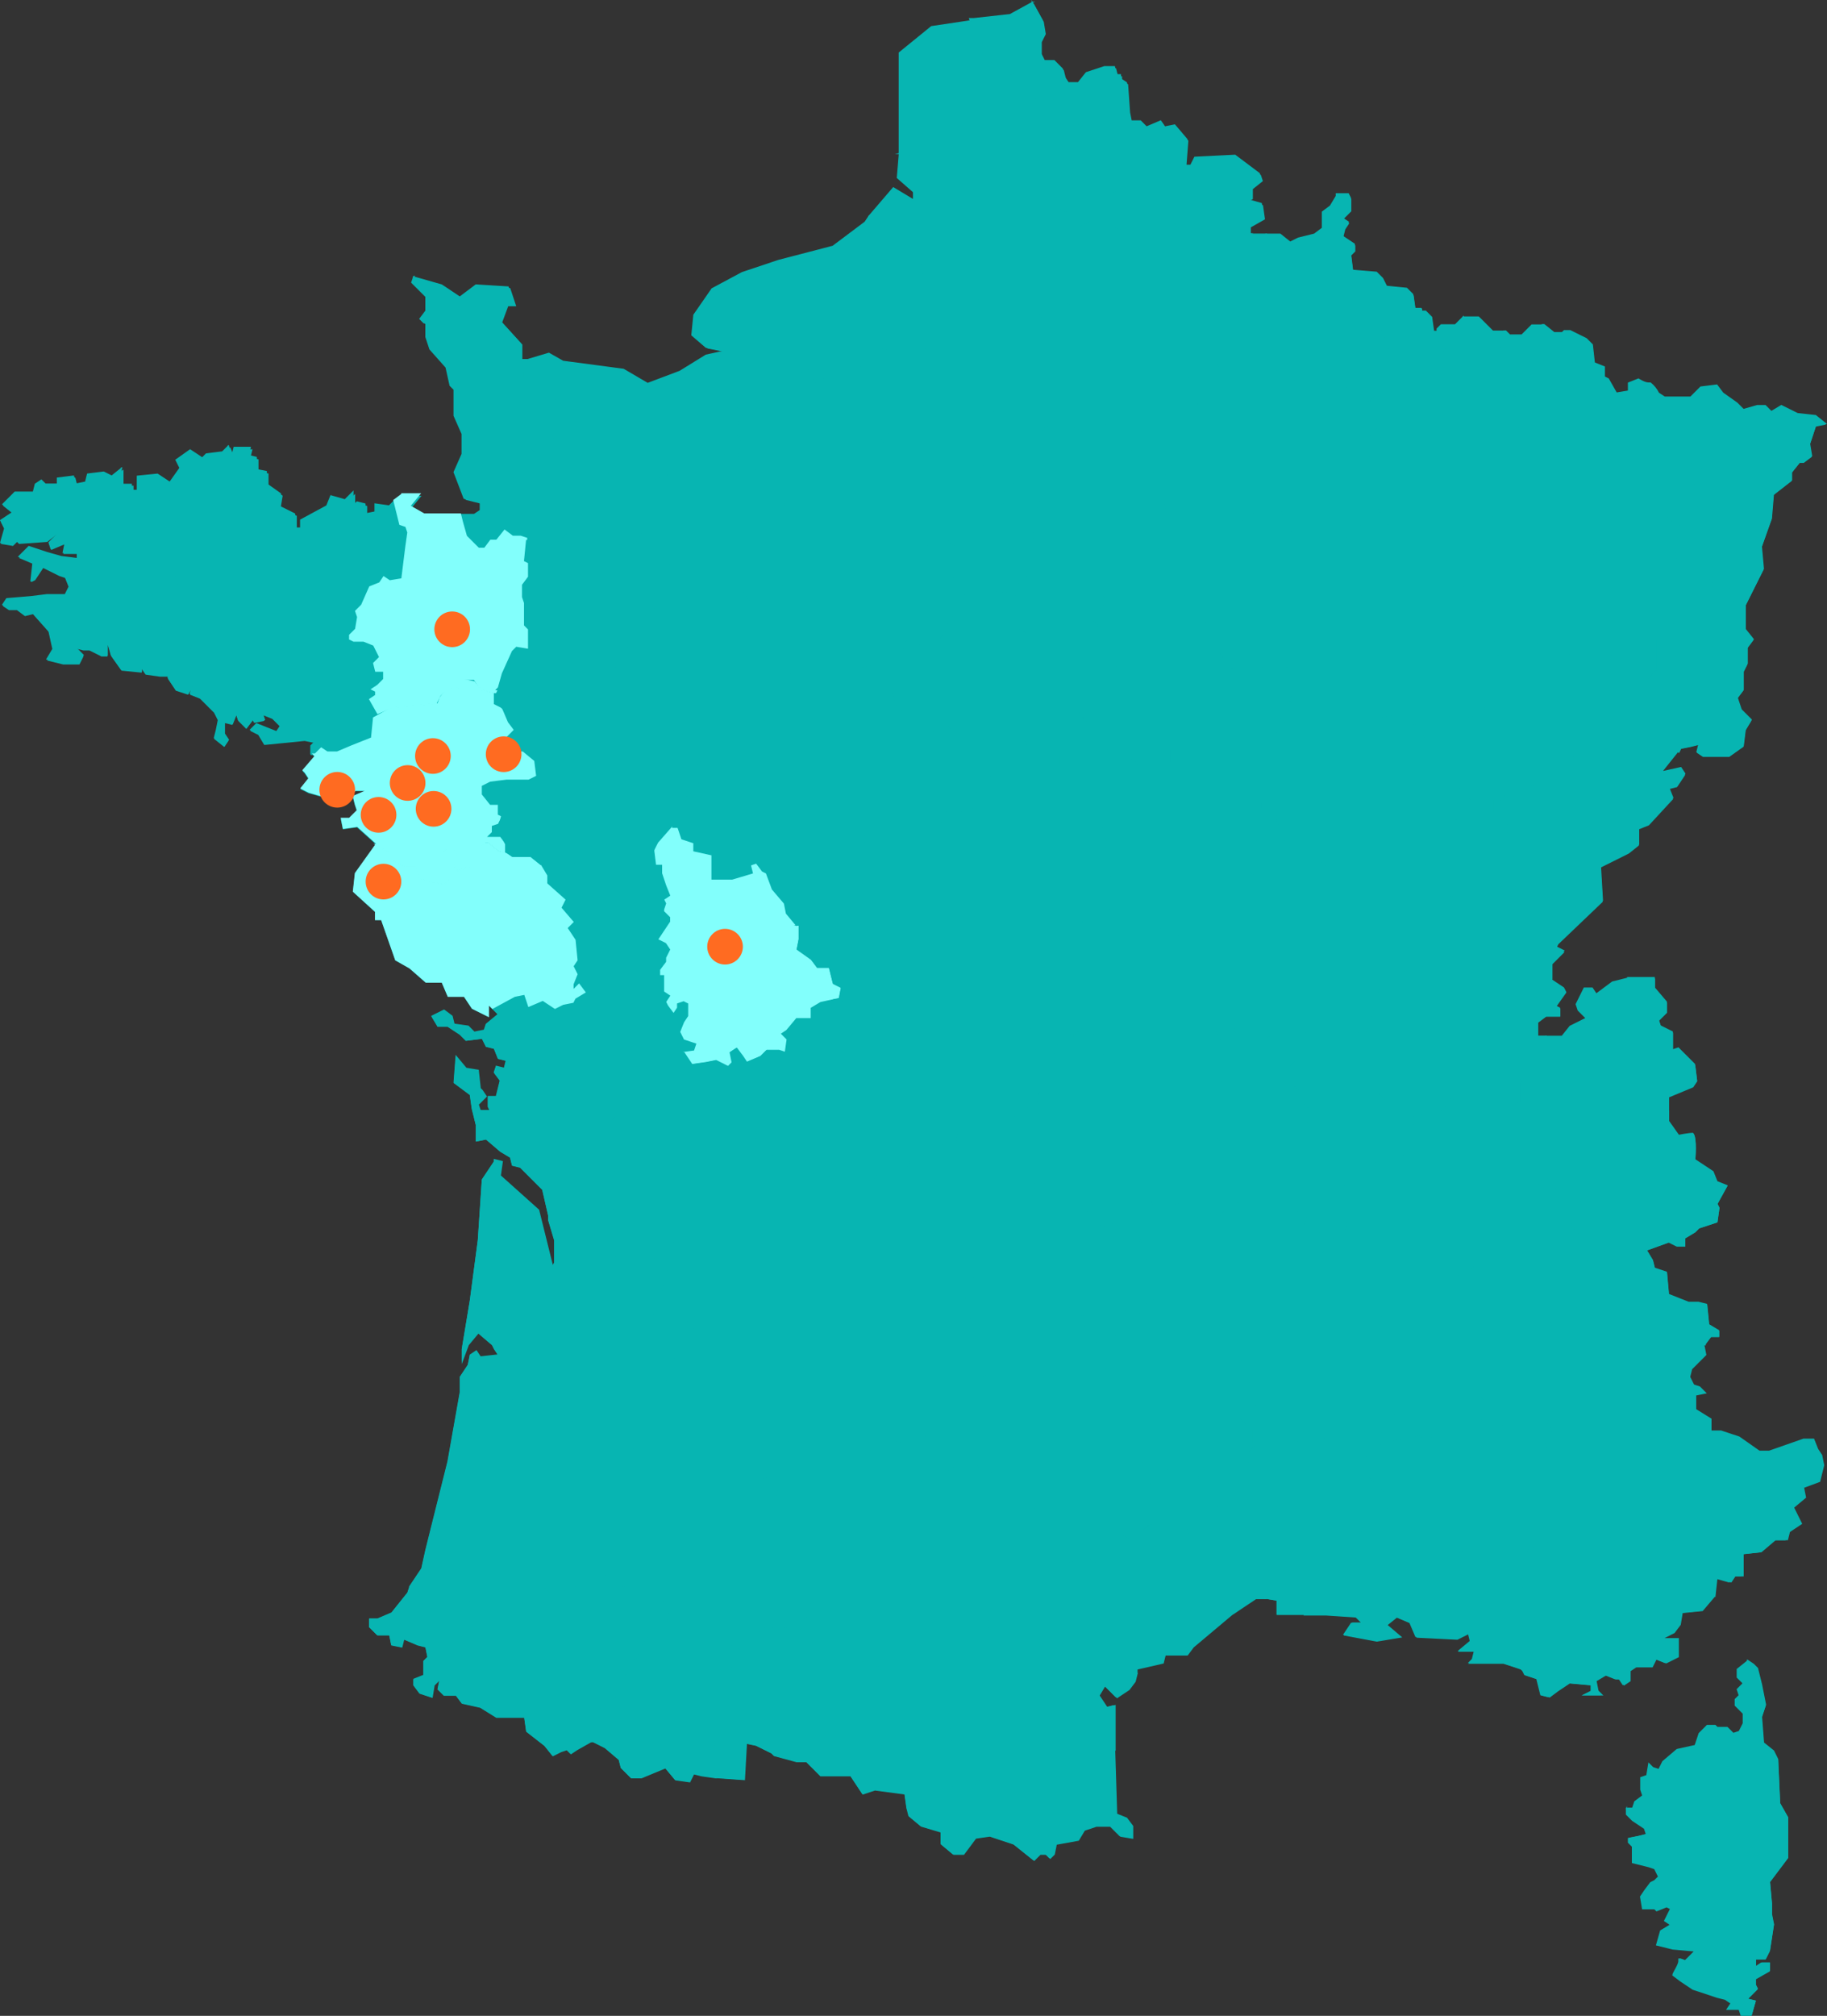 <?xml version="1.0" encoding="UTF-8"?> <svg xmlns="http://www.w3.org/2000/svg" id="Calque_1" version="1.1" viewBox="0 0 1640.4 1808.9"><rect x="0" y="0" width="1640.4" height="1808.9" fill="#333333" stroke="none"/><defs><style> .st0, .st1 { fill: #07b5b2; } .st2 { fill: #82fffc; stroke: #82fffc; } .st2, .st1 { stroke-miterlimit: 10; } .st1 { stroke: #07b5b2; } .st3 { fill: #ff6b21; } </style></defs><g><path class="st0" d="M1596.2,1579.3l-3.6-7.2-9-7.2-1.8-23.5,3.6-10.8-3.6-18.1-3.6-14.5-3.6-3.6-5.4-3.6-9,7.2v7.2l5.4,5.4-5.4,5.4,1.8,5.4-3.6,3.6v5.4l7.2,7.2v9l-3.6,7.2-5.4,1.8-5.4-5.4h-9l-1.8-1.8h-7.2l-7.2,7.2-3.6,10.8-16.3,3.6-12.7,10.8-3.6,7.2-5.4-1.8-3.6-3.6-1.8,10.8-5.4,1.8v10.8l1.8,5.4-7.2,5.4-1.8,5.4h-5.4v5.4l5.4,5.4,10.8,7.2,1.8,5.4-7.2,1.8-9,1.8v3.6l3.6,3.6v14.5l14.5,3.6,5.4,1.8,3.6,7.2-3.6,3.6-3.6,1.8-5.4,7.2-3.6,5.4,1.8,10.8h10.8l1.8,1.8,9-3.6,3.6,1.8-5.4,10.8,5.4,3.6-9,5.4-3.6,12.7,14.5,3.6,19.9,1.8-9,9s-3.6-1.8-5.4-1.8v1.8c0,3.6-5.4,10.8-5.4,12.7l7.2,5.4,10.8,7.2,21.7,7.2,7.2,1.8,5.4,3.6-3.6,5.4h10.8l1.8,5.4h9l3.6-12.7-7.2-1.8,9-9-1.8-3.6v-5.4l12.7-7.2v-7.2h-7.2l-5.4,3.6v-7.2h9l3.6-7.2,3.6-23.5-1.8-9v-9l-1.8-19.9,16.3-21.7v-36.2l-7.2-12.7-1.8-39.8h0l-.4.9h0Z"></path><path class="st0" d="M1632.3,1300.7l-3.6-9h-9l-30.8,10.8h-9l-18.1-12.7-16.3-5.4h-9v-10.8l-14.5-9v-12.7l9-1.8-5.4-5.4-5.4-1.8-3.6-7.2,1.8-7.2,12.7-12.7-1.8-9h1.8l5.4-7.2h7.2v-5.4l-9-5.4-1.8-18.1-7.2-1.8h-9l-18.1-7.2-1.8-19.9-10.8-3.6-1.8-7.2-5.4-9,19.9-7.2,7.2,3.6h7.2v-7.2l9-5.4,3.6-3.6,16.3-5.4,1.8-12.7-1.8-3.6,9-16.3-9-3.6-3.6-9-16.3-10.8s1.8-19.9-1.8-23.5c-3.6,0-12.7,1.8-12.7,1.8l-9-12.7v-21.7l21.7-9,3.6-5.4-1.8-14.5-14.5-14.5-5.4,1.8v-16.3l-10.8-5.4-1.8-5.4,7.2-7.2v-9l-10.8-12.7v-9h-23.5l-14.5,3.6-14.5,10.8-3.6-5.4h-7.2l-7.2,14.5,1.8,5.4,7.2,7.2-14.5,7.2-7.2,9h-21.7v-12.7l7.2-5.4h12.7v-7.2l-3.6-1.8,9-12.7-1.8-3.6-10.8-7.2v-14.5l10.8-10.8-7.2-3.6,1.8-3.6,39.8-38-1.8-30.8,14.5-7.2,10.8-5.4,9-7.2v-14.5l9-3.6,21.7-23.5-3.6-9,7.2-1.8,7.2-10.8-3.6-5.4-16.3,3.6v-1.8l13.4-16.8,1,.5,1.8-3.6,9-1.8,7.2-1.8-1.8,7.2,5.4,3.6h23.5l12.7-9,1.8-14.5,5.4-9-9-9-3.6-10.8,5.4-7.2v-16.3l3.6-7.2v-14.5l5.4-7.2-7.2-9v-21.7l16.3-32.6-1.8-19.9,9-25.3,1.8-21.7,16.3-12.7v-7.2l7.2-9h3.6l7.2-5.4-1.8-10.9,5.4-16.3,9-1.8-9-7.2-16.3-1.8-14.5-7.2-9,5.4-5.4-5.4h-7.2l-12.7,3.6-5.4-5.4-12.7-9-5.4-7.2-14.5,1.8-9,9h-23.5l-5.4-3.6c-1.7-3.5-4.2-6.6-7.2-9h-1.8c-3.6,0-9-3.6-9-3.6l-9,3.6v7.2l-10.8,1.8-7.2-12.7-3.6-1.8v-9l-9-3.6-1.8-16.3-5.4-5.4-14.5-7.2h-5.4l-1.8,1.8h-7.2l-9-7.2h-10.8l-7.2,7.2-1.8,1.8h-10.8l-3.6-3.6h-10.8l-12.7-12.7h-14.5l-7.2,7.2h-12.7l-3.6,3.6v1.8h-3.6l-1.8-12.7-5.4-5.4h-3.6v-1.8h-5.4l-1.8-12.7-5.4-5.4-18.1-1.8-3.6-7.2-5.4-5.4-21.7-1.8-1.8-14.5,3.6-3.6v-5.4l-10.8-7.2,1.8-7.2,3.6-5.4-5.4-3.6,7.2-7.2v-10.9l-1.8-3.6h-10.8v1.8l-5.4,9-7.2,5.4v14.5l-7.2,5.4-14.5,3.6-7.2,3.6-9-7.2h-27.1v-7.2l12.7-7.2-1.8-12.7-12.7-3.6,3.6-1.8v-9l9-7.2-1.8-5.4-21.7-16.3-36.2,1.8-3.6,7.2h-5.4l1.8-23.5-10.8-12.7-9,1.8-3.6-5.4-12.7,5.4-5.4-5.4h-9l-1.8-9-1.8-25.3-5.4-3.6v-3.6h-3.6l-1.8-7.2h-9l-16.3,5.4-7.2,9h-9l-3.6-5.4-1.8-7.2-7.2-7.2h-9l-3.6-7.2v-10.9l3.6-7.2-1.8-10.9-9-16.3-19.9,10.9-32.6,3.6h-3.6l1.3,1.9-35.6,5.3-28.9,23.5v90.4l-1.8,21.7,14.5,12.7v7.2l-18.1-10.9-21.7,25.3-3.6,5.4-28.9,21.7-48.8,12.7-32.6,10.9-27.1,14.5-16.3,23.5-1.8,18.1,12.7,10.9,17.4,3.5h-1.1c0,.1-16.3,3.8-16.3,3.8l-23.5,14.5-28.9,10.9-21.7-12.7-54.3-7.2-12.7-7.2-18.1,5.4h-7.2v-14.5l-18.1-19.9,5.4-14.5h7.2l-5.4-16.3-28.9-1.8-14.5,10.9-16.3-10.9-25.3-7.2-1.8,5.4,12.7,12.7v12.7l-5.4,7.2,3.6,3.6h1.8v12.7l3.6,10.9,14.5,16.3,3.6,16.3,3.6,3.6v23.5l7.2,16.3v18.1l-7.2,16.3,9,23.5,14.5,3.6v7.2l-5.4,3.6h-45.2l-12.7-7.2,9-10.9h-16.3l-7.2,5.4.4,1.5-4,4-12.7-1.8v7.2l-9,1.8v-9l-7.2-1.8-3.6,3.6v-12.7l-7.2,7.2-12.7-3.6-3.6,9-23.5,12.7v7.2h-5.4v-12.7l-14.5-7.2,1.8-10.9-12.7-9v-10.9l-9-1.8v-10.9l-7.2-1.8,1.8-7.2h-14.5l-1.8,7.2-3.6-9-5.4,5.4-14.5,1.8-3.6,3.6-10.9-7.2-12.7,9,3.6,7.2-9,12.7-10.9-7.2-18.1,1.8v12.7h-5.4v-5.4h-9v-14.5l-9,7.2-7.2-3.6-14.5,1.8-1.8,7.2-9,1.8-1.8-7.2-14.5,1.8v5.4h-10.8l-3.6-3.6-5.4,3.6-1.8,7.2H13.6l-10.9,10.9,9,7.2-10.9,7.2,3.6,7.2-3.6,12.7,10.9,1.8,3.6-3.6,1.8,1.8,25.3-1.8,16.3-12.7-14.5,14.5,1.8,5.4,12.7-5.4-1.8,9h12.7v5.4l-14.5-1.8-12.7-3.6-16.3-5.4-9,9,12.7,5.4-1.8,16.3,3.6-1.8,7.2-10.9,14.5,7.2,5.4,1.8,3.6,9-3.6,7.2h-16.3l-14.5,1.8-21.7,1.8-3.6,5.4,5.4,3.6h7.2l7.2,5.4,7.2-1.8,14.5,16.3,3.6,16.3-5.4,9,14.5,3.6h14.5l3.6-7.2-7.2-7.2,7.2,1.8h5.4l10.8,5.4h5.4v-12.7l3.6,12.7,9,12.7,18.1,1.8v-3.6l3.6,5.4,12.7,1.8h7.2l.4.4-.4,1.4,7.2,10.8,10.9,3.6,3.6-7.2-1.8,7.2,9,3.6,12.7,12.7,3.6,7.2-1.8,9-1.8,7.2,9,7.2,3.6-5.4-3.6-5.4v-10.8l7.2,1.8,3.6-9,1.8,5.4,7.2,7.2,5.4-7.2-5.4-9,7.2,10.8,9-1.8-1.8-5.4,9,3.6,7.2,7.2-3.6,5.4-9-3.6-9-3.6-5.4,5.4,7.2,3.6,5.4,9,36.2-3.6,9,1.8-3.6,3.6v7.2h1.8l1.8,1.8-10.9,12.7,1.8,1.8,3.6,5.4-7.2,9,7.2,3.6,12.7,3.6v-5.4l7.2,9h12.7l9-9h10.9l-12.7,5.4,1.8,7.2,1.8,5.4-7.2,7.2h-7.2l1.8,9,12.7-1.8,18.1,16.3h-1.8l-18.1,25.3-1.8,16.3,19.9,18.1v7.2h5.4l12.7,36.2,12.7,7.2,14.5,12.7h14.5l5.4,12.7h14.5l7.2,10.8,14.5,7.2v-10.8l3.6,3.6,5.4,5.4-10.9,9-1.8,5.4-9,1.8-5.4-5.4-12.7-1.8-1.8-7.2-7.2-5.4-10.9,5.4,5.4,9h9l10.9,7.2,5.4,5.4,14.5-1.8,3.6,7.2,7.2,1.8,3.6,9,7.2,1.8-1.8,7.2-7.2-1.8-1.8,5.4,5.4,7.2-3.6,14.5h-7.2v9l1.8,3.6h-9l-1.8-5.4,7.2-7.2-3.6-5.4-1.8-1.8-1.8-16.3-10.9-1.8-9-10.8-1.8,23.5,14.5,10.8,1.8,12.7,3.6,14.5v14.5l9-1.8,12.7,10.9,9,5.4,1.8,7.2,7.2,1.8,19.9,19.9,5.4,23.5v3.6l5.4,18.1v19.9l-1.8,3.6-3.6-14.5-9-36.2-34.4-30.8,1.8-12.7-7.2-1.8v1.8l-10.9,16.3-3.6,54.3-7.2,54.3-7.2,43.4v10.8l5.4-14.5,9-10.8,12.7,10.8,1.8,3.6,3.6,5.4-16.3,1.8-3.6-5.4-5.4,3.6-1.8,9-7.2,10.8v14.5l-10.9,61.5-14.5,57.9-5.4,21.7-3.6,16.3-10.9,16.3-1.8,5.4-14.5,18.1-12.7,5.4h-7.2v7.2l7.2,7.2h10.9l1.8,9,9,1.8,1.8-7.2,12.7,5.4,7.2,1.8,1.8,9-3.6,3.6v12.7l-9,3.6v5.4l5.4,7.2,10.9,3.6,1.8-10.8,5.4-5.4-1.8,9,5.4,5.4h10.9l5.4,7.2,16.3,3.6,14.5,9h25.3l1.8,12.7,16.3,12.7,7.2,9,7.2-3.6,5.4-1.8,3.6,3.6,5.4-3.6,12.7-7.2h1.8l10.8,5.4,12.7,10.8,1.8,7.2,9,9h9l21.7-9,9,10.8,12.7,1.8,3.6-7.2,7.2,1.8,12.7,1.8,25.3,1.8,1.8-32.6,9,1.8,14.5,7.2,1.8,1.8,19.9,5.4h9l12.7,12.7h27.1l10.8,16.3,10.8-3.6,27.1,3.6,1.8,12.7,1.8,7.2,10.8,9,18.1,5.4v10.8l10.8,9h9l10.8-14.5,12.7-1.8,21.7,7.2,18.1,14.5,5.4-5.4h5.4l3.6,3.6,3.6-3.6,1.8-9,19.9-3.6,5.4-9,10.8-3.6h12.7l9,9,10.8,1.8v-10.8l-5.4-7.2-9-3.6-1.8-57.9v-39.8l-7.2,1.8-7.2-10.8,5.4-9,10.8,10.8,10.8-7.2,5.4-7.2,1.8-7.2v-3.6l23.5-5.4,1.8-7.2h19.9l5.4-7.2,34.4-28.9,21.7-14.5h9l10.8,1.8v12.7h43.4l27.1,1.8,5.4,5.4h-9l-7.2,10.8,28.9,5.4,21.7-3.6-12.7-10.8,9-7.2,12.7,5.4,5.4,12.7,36.2,1.8,10.8-5.4,1.8,7.2-10.8,9h14.5l-1.8,7.2-3.6,3.6h30.8l16.3,5.4,1.8,1.8,1.8,3.6,10.8,3.6,3.6,14.5,7.2,1.8,7.2-5.4,10.8-7.2,19.9,1.8v5.4l-7.2,3.6h16.3l-3.6-3.6-1.8-9,9-5.4,9,3.6h3.6l3.6,5.4,5.4-3.6v-9l5.4-3.6h14.5l3.6-7.2,9,3.6,10.8-5.4v-16.3h-14.5l10.8-5.4,5.4-7.2,1.8-10.8,18.1-1.8,10.8-12.7,1.8-16.3,12.7,3.6,3.6-5.4h7.2v-19.9l16.3-1.8,12.7-10.8h10.8l1.8-7.2,10.8-7.2-7.2-14.5,10.8-9-1.8-9,14.5-5.4,3.6-14.5-1.8-9-3.6-5.4h0l2-.3h0Z"></path></g><path id="dep_2a" class="st1" d="M1460.3,1622.7v5.4l5.4,5.4,10.8,7.2,1.8,5.4-7.2,1.8-9,1.8v3.6l3.6,3.6v14.5l14.5,3.6,5.4,1.8,3.6,7.2-3.6,3.6-3.6,1.8-5.4,7.2-3.6,5.4,1.8,10.8h10.8l1.8,1.8,9-3.6,3.6,1.8-5.4,10.8,5.4,3.6-9,5.4-3.6,12.7,14.5,3.6,19.9,1.8-9,9s-3.6-1.8-5.4-1.8v1.8c0,3.6-5.4,10.8-5.4,12.7l7.2,5.4,10.8,7.2,21.7,7.2,7.2,1.8,5.4,3.6-3.6,5.4h10.8l1.8,5.4h9l3.6-12.7-7.2-1.8,9-9-1.8-3.6v-5.4l12.7-7.2v-7.2h-7.2l-5.4,3.6v-7.2h9l3.6-7.2,3.6-23.5-1.8-9v-9l-12.7,7.2h-12.7l-1.8-9,1.8-1.8-3.6-3.6-1.8-16.3-1.8-3.6h-7.2l-3.6-1.8v-10.8l-3.6-3.6-3.6-1.8-7.2-9v-5.4h-9l-3.6-9h-10.8l-7.2-7.2,1.8-3.6-3.6-1.8h-9l-3.6-1.8h-14.5v-3.6h-12.8Z"></path><path id="dep_2b" class="st1" d="M1568.8,1490.7l-9,7.2v7.2l5.4,5.4-5.4,5.4,1.8,5.4-3.6,3.6v5.4l7.2,7.2v9l-3.6,7.2-5.4,1.8-5.4-5.4h-9l-1.8-1.8h-7.2l-7.2,7.2-3.6,10.8-16.3,3.6-12.7,10.8-3.6,7.2-5.4-1.8-3.6-3.6-1.8,10.8-5.4,1.8v10.8l1.8,5.4-7.2,5.4-1.8,5.4h7.2v3.6h12.7l3.6,1.8h10.8l3.6,1.8-1.8,3.6,7.2,7.2h10.8l3.6,9h9v5.4l5.4,9,5.4,1.8,3.6,3.6v10.8l3.6,3.6h7.2l1.8,1.8,1.8,16.3,3.6,3.6-1.8,1.8,1.8,9h12.7l12.7-7.2-1.8-19.9,16.3-21.7v-36.2l-7.2-12.7-1.8-39.8-3.6-7.2-9-7.2-1.8-23.5,3.6-10.8-3.6-18.1-3.6-14.5-3.6-3.6-5.4-3.6h0l-.2.9h0Z"></path><path id="dep_13" class="st1" d="M1241.6,1358.7l-18.1,9-5.4,36.2-19.9-3.6-5.4,14.5,5.4,7.2-21.7,12.7-5.4,14.5h19.9l27.1,1.8,5.4,5.4h-9l-7.2,10.8,28.9,5.4,21.7-3.6-12.7-10.8,9-7.2,12.7,5.4,5.4,12.7,36.2,1.8,10.8-5.4,1.8,7.2-10.8,9h14.5l-1.8,7.2-3.6,3.6h30.8l16.3,5.4,1.8,1.8v-12.7l5.4-5.4,5.4-3.6v-3.6l-5.4-3.6h-5.4l-3.6-3.6,5.4-5.4v-1.8l-5.4-1.8v-5.4h12.7l3.6-1.8-10.8-10.8v-12.7l-7.2-5.4,5.4-12.7,14.5-9-10.8-7.2-7.2,5.4-18.1,5.4-12.7-1.8-27.1-10.8h-14.5l-12.7-5.4-5.4-7.2-9-10.8-23.5-9h-1.8,1.8l-.3-.3h0Z"></path><path id="dep_84" class="st1" d="M1265.1,1262.8h-9l-7.2,10.8,1.8,12.7,10.8,1.8-1.8,3.6-9,1.8-9,9-1.8-3.6,1.8-12.7-3.6-3.6-18.1,1.8-3.6,7.2,1.8,1.8,10.8,18.1v14.5l19.9,19.9v7.2l-7.2,5.4,23.5,9,9,10.8,5.4,7.2,12.7,5.4h16.3l25.3,10.8,14.5,1.8,16.3-5.4,7.2-5.4,1.8-3.6-12.7-16.3h-16.3v-5.4l5.4-5.4v-7.2l-10.8-5.4-1.8-9,7.2-3.6v-7.2l-7.2-1.8-1.8-9h-5.4l-10.8-9-1.8-7.2-18.1-1.8-12.7-1.8-1.8-7.2,3.6-9-7.2,7.2-14.5-1.8-1.8-5.4,9-10.8-9-9h0v-.2h-.1Z"></path><path id="dep_83" class="st1" d="M1501.9,1369.5h-10.8l-3.6,3.6h-18.1l-16.3,10.8-10.8-7.2-16.3,5.4-1.8,7.2-12.7,9-21.7-14.5-16.3,5.4-1.8,3.6,12.7,7.2-14.5,10.8-7.2,10.8,7.2,5.4v12.7l10.8,10.8-3.6,1.8h-12.7v5.4l7.2,1.8v1.8l-5.4,5.4,1.8,3.6h5.4l5.4,3.6v3.6l-5.4,3.6-5.4,5.4v12.7l1.8,3.6,10.8,3.6,3.6,14.5,7.2,1.8,7.2-5.4,10.8-7.2,19.9,1.8v5.4l-7.2,3.6h16.3l-3.6-3.6-1.8-9,9-5.4,9,3.6h3.6l3.6,5.4,5.4-3.6v-9l5.4-3.6h14.5l3.6-7.2,9,3.6,10.8-5.4v-16.3h-14.5l10.8-5.4,5.4-7.2,1.8-10.8,18.1-1.8,10.8-12.7-7.2-7.2v-3.6l-3.6-3.6,3.6-3.6v-7.2l-9-3.6h-3.6l-7.2-5.4v-14.5l-9-1.8-7.2-1.8-1.8-7.2,7.2-3.6h.4c0,0,0,0,0,0Z"></path><path id="dep_04" class="st1" d="M1521.8,1204.9l-7.2,10.8-9,7.2-3.6,5.4-9,1.8v5.4l-3.6,3.6-3.6,9h-19.9l-10.8-5.4-7.2,5.4-10.8-1.8-3.6,5.4h3.6v10.8h-1.8l-10.8-5.4v-5.4l-7.2-5.4h-3.6v7.2h-5.4l-10.8,7.2-7.2,10.8-1.8,7.2h3.6l1.8,9h-3.6l-7.2-5.4-3.6,1.8,1.8,3.6,9,12.7-5.4,1.8-5.4-3.6h-10.8l-10.8,10.8v3.6l-3.6-5.4-5.4-3.6-3.6,9-5.4,5.4h-3.6l1.8,9,7.2,1.8v7.2l-7.2,3.6,1.8,9,10.8,5.4v7.2l-5.4,5.4v5.4h14.5l14.5,16.3,16.3-5.4,21.7,14.5,12.7-9,1.8-7.2,18.1-5.4,9,7.2,16.3-10.8h18.1l3.6-3.6h10.8l-3.6-7.2,3.6-3.6v-3.6h9l1.8-3.6,9-5.4,7.2,5.4,3.6-3.6-10.8-9-10.8-10.8-5.4-1.8v-9l-7.2-10.8,3.6-14.5,1.8-9,7.2-5.4v-7.2l9-5.4h1.8v-12.7l9-1.8-5.4-5.4-5.4-1.8-3.6-7.2,1.8-7.2,12.7-12.7-1.8-9h1.8l-9-1.8h-.8Z"></path><path id="dep_06" class="st1" d="M1521.8,1264.6h-1.8l-9,5.4v7.2l-7.2,5.4-1.8,9-3.6,14.5,7.2,10.8v9l5.4,1.8,10.8,10.8,10.8,9-3.6,3.6-7.2-5.4-9,5.4-1.8,3.6h-9v3.6l-3.6,3.6,3.6,7.2-7.2,3.6,1.8,7.2h7.2l9,3.6v12.7l7.2,7.2h3.6l9,3.6v5.4l-3.6,5.4,3.6,1.8v5.4l7.2,7.2,1.8-16.3,12.7,3.6,3.6-5.4h7.2v-19.9l16.3-1.8,12.7-10.8h10.8l1.8-7.2,10.8-7.2-7.2-14.5,10.8-9-1.8-9,14.5-5.4,3.6-14.5-1.8-9-3.6-5.4-3.6-9h-9l-30.8,10.8h-9l-18.1-12.7-16.3-5.4h-9v-10.8l-14.5-9h0v.3h0Z"></path><path id="dep_05" class="st1" d="M1465.8,1121.7l-5.4,1.8-1.8,10.8-10.8,1.8-1.8-10.8-3.6-3.6-12.7,1.8-3.6,3.6-3.6,14.5,1.8,3.6h14.5l1.8,9,5.4,1.8v14.5h-12.7l-3.6,5.4-16.3-1.8-7.2,7.2-7.2-3.6-7.2,7.2,1.8,5.4-3.6,5.4h-18.1v7.2l5.4,3.6-1.8,3.6-10.8,5.4-12.7,1.8-5.4,10.8v9l7.2,5.4-7.2,9-9-5.4h-10.8v5.4l5.4,5.4-7.2,5.4,1.8,10.8,23.5,5.4,3.6,9h5.4l-1.8,19.9,10.8-9h10.8l5.4,3.6,5.4-1.8-9-12.7-1.8-3.6,3.6-1.8,7.2,5.4h3.6l-1.8-9h-3.6l1.8-7.2,7.2-10.8,10.8-7.2h5.4v-7.2h3.6l7.2,5.4v5.4l10.8,5.4h3.6l-1.8-10.8h-3.6l3.6-5.4,10.8,1.8,7.2-5.4,10.8,5.4h19.9l3.6-9,3.6-3.6v-5.4l9-1.8,1.8-5.4,10.8-7.2,7.2-10.8,9,1.8,5.4-7.2h7.2v-5.4l-9-5.4-1.8-18.1-7.2-1.8h-9l-18.1-7.2-1.8-19.9-10.8-3.6-1.8-7.2-5.4-9h-12.7.4,0Z"></path><path id="dep_48" class="st1" d="M1044.3,1165.1l-18.1,7.2-5.4,10.8-12.7-7.2-9,28.9-9,21.7,12.7,16.3v12.7l9,7.2v14.5l3.6,23.5,10.8,3.6-1.8,7.2,16.3-1.8,5.4,1.8-3.6,3.6,19.9,12.7,18.1-3.6,1.8-3.6-1.8-5.4,7.2-1.8,10.8,9,16.3,1.8,7.2-12.7v-9l5.4-5.4-3.6-1.8v-12.7l-10.8-10.8h9l3.6-3.6,3.6-7.2-3.6-1.8,1.8-12.7-10.8-12.7-5.4-23.5-16.3-21.7-12.7,3.6-1.8-10.8h-7.2v9l-18.1,5.4-10.8-30.8h0Z"></path><path id="dep_03" class="st1" d="M979.2,817.9l-9,10.8h-5.4l-5.4,7.2-5.4-7.2-18.1,16.3v10.8l3.6,3.6v3.6l-9,7.2-9-1.8-16.3,3.6-7.2,9-3.6,7.2,7.2,10.8v7.2l5.4,7.2,3.6-7.2,5.4,9,7.2,3.6,7.2,16.3v5.4l10.8,7.2,5.4-1.8,3.6-10.8h3.6v-5.4l7.2-1.8,1.8,3.6,9-9h9l1.8,3.6-3.6,5.4,5.4,9,1.8,3.6,16.3,9,21.7,3.6h5.4l9,1.8,7.2-5.4,5.4,3.6,1.8,7.2,7.2,1.8h10.8l1.8,7.2,9,3.6v-3.6h16.3l-1.8-38-3.6-9,1.8-7.2,10.8-1.8,14.5-10.8v-25.3l-5.4-7.2h-9l-3.6-5.4h-12.7l-1.8-3.6v-9l-14.5-25.3-5.4-3.6-12.7,16.3-5.4,1.8-1.8-9-5.4-3.6-3.6,5.4h-9l-1.8-5.4-7.2,3.6-5.4,3.6-9-7.2-10.8-5.4v-9h-16.3.2c0,0,0,.1,0,.1Z"></path><path id="dep_30" class="st1" d="M1129.3,1261l-3.6,7.2-3.6,3.6h-9l10.8,10.8v12.7l3.6,1.8-5.4,5.4v9l-7.2,12.7-16.3-1.8-10.8-9-7.2,1.8,1.8,5.4-1.8,5.4-18.1,1.8-19.9-12.7-3.6,3.6v9l-7.2,1.8,1.8,7.2,9,1.8h10.8l1.8,12.7-10.8,5.4v7.2l9,3.6v3.6l3.6,3.6,3.6-3.6h5.4l1.8,5.4h7.2l3.6-12.7h5.4l9-10.8h10.8l1.8,16.3,3.6,5.4,7.2-3.6,10.8,5.4,3.6,7.2,19.9,10.8,7.2,18.1v7.2l-12.7,7.2-9,7.2,10.8,1.8v12.7h23.5l5.4-14.5,21.7-12.7-5.4-7.2,5.4-14.5,19.9,3.6,3.6-36.2,27.1-14.5v-7.2l-19.9-19.9v-14.5l-10.8-18.1-23.5-12.7-1.8,9-9,1.8-3.6-10.8-9,1.8-1.8,12.7-7.2-1.8-14.5-10.8-7.2,3.6v-18.1l-10.8-7.2h0l.2.6h0Z"></path><path id="dep_11" class="st1" d="M888.8,1452.7l-1.8,12.7-10.8-3.6h-12.7v-5.4l-7.2,1.8-12.7,3.6-5.4-7.2-9,7.2,3.6,7.2-10.8,3.6-1.8,10.8-9,3.6,9,9-1.8,5.4,30.8,14.5,3.6,23.5v10.8l1.8,16.3h-16.3l-5.4,7.2,21.7,16.3,12.7-5.4,14.5,16.3-1.8,1.8h1.8l27.1-12.7-7.2-9v-10.8h61.5l-1.8-9,14.5-7.2,18.1,12.7,7.2,3.6v-39.8l-7.2,1.8-7.2-10.8,5.4-9,10.8,10.8,10.8-7.2,5.4-7.2,1.8-7.2h-9l-1.8-9h-9l-7.2-12.7-7.2,1.8-5.4-3.6-1.8-10.8-3.6,1.8,1.8,7.2h-9v10.8l-12.7,5.4-5.4-12.7-9,5.4-7.2-5.4-1.8-9,5.4-7.2-3.6-7.2h-19.9l-19.9-3.6h-5.5l-.4-.2h0Z"></path><path id="dep_34" class="st1" d="M1093.2,1353.2l-9,10.8h-5.4l-3.6,12.7h-7.2l-1.8-5.4h-5.4l-3.6,3.6-3.6-3.6v-5.4l-9-3.6v3.6l-12.7,1.8-5.4,5.4,1.8,10.8h-9l-10.8-5.4h-5.4v7.2l1.8,18.1h-18.1l-3.6,7.2-23.5,9-9-7.2-5.4,9-3.6,9,10.8,9-3.6,12.7-14.5,3.6,3.6,7.2-5.4,7.2,1.8,9,7.2,5.4,9-5.4,5.4,12.7,12.7-5.4v-10.8h9l-1.8-7.2,3.6-1.8,1.8,10.8,5.4,3.6,7.2-1.8,7.2,12.7h9l1.8,9h9v-3.6l23.5-5.4,1.8-7.2h19.9l5.4-7.2,34.4-28.9,21.7-14.5h9l9-7.2,12.7-7.2v-9l-7.2-16.3-19.9-10.8-3.6-9-10.8-5.4-7.2,3.6-3.6-3.6-1.8-16.3h-11c0,0,0,0,0,0Z"></path><path id="dep_66" class="st1" d="M975.7,1554l-14.5,7.2,1.8,9h-61.5v10.8l7.2,9-27.1,12.7h-25.3l-1.8,5.4-10.8,3.6-7.2,7.2-21.7,3.6,1.8,7.2,10.8,9,18.1,5.4v10.8l10.8,9h9l10.8-14.5,12.7-1.8,21.7,7.2,18.1,14.5,5.4-5.4h5.4l3.6,3.6,3.6-3.6,1.8-9,19.9-3.6,5.4-9,10.8-3.6h12.7l9,9,10.8,1.8v-10.8l-5.4-7.2-9-3.6-1.8-57.9-9-3.6-16.3-12.7h0l.2.3Z"></path><path id="dep_15" class="st1" d="M926.8,1069.3l-1.8,7.2,3.6,9-3.6,3.6h-7.2l-7.2-7.2-5.4-3.6v18.1l-12.7,9-7.2,10.8,1.8,10.8-3.6,5.4-3.6,10.8h-3.6l-5.4,7.2,3.6,3.6,1.8,7.2-7.2,5.4,1.8,21.7,12.7,9-9,18.1,9,3.6-3.6,10.8,7.2,1.8,5.4-9h9l1.8,1.8h19.9l3.6-7.2,5.4-1.8,1.8-14.5h3.6v-16.3l19.9-16.3,1.8,1.8,1.8,12.7,12.7-1.8,1.8,18.1h7.2l1.8,19.9,5.4,5.4,9-19.9,9-28.9,12.7,7.2,5.4-12.7,16.3-5.4v-5.4l-3.6-5.4-7.2-3.6,3.6-5.4-3.6-3.6h3.6l5.4-3.6-7.2-1.8-3.6-3.6-1.8-12.7-3.6-3.6-3.6-10.8h-14.5l-3.6-9h-3.6l-3.6,5.4-9-1.8-9-12.7-3.6-1.8-7.2-3.6-3.6,5.4h-10.8l-5.4-12.7-19.9-5.4h0l-.3.3h0Z"></path><path id="dep_43" class="st1" d="M1033.6,1078.3l-3.6,3.6v3.6h-7.2l-7.2,5.4-10.8,1.8-3.6,3.6h1.8l3.6,9h14.5l3.6,10.8,3.6,3.6,1.8,12.7,1.8,3.6,9,1.8-5.4,3.6h-3.6l3.6,3.6-3.6,5.4,7.2,3.6,3.6,5.4v5.4h1.8l10.8,30.8,16.3-5.4,1.8-9h7.2l1.8,10.8,12.7-3.6,14.5,18.1,10.8-14.5,16.3-12.7h16.3l5.4-16.3h9l1.8-12.7h9l-1.8-3.6-1.8-9,3.6-7.2,9-3.6,3.6-14.5-9-10.8h-10.8l1.8-10.8-19.9-9h-7.2l-14.5,10.8-14.5-3.6-1.8,3.6-9-3.6-5.4-5.4-3.6,7.2-9-1.8-5.4-3.6-3.6,9-7.2-3.6-3.6-7.2h-5.4l-3.6-3.6-7.2,1.8h-9l-3.6-1.8-3.6,1.8-1.8-3.6h-.3c0,0,0,0,0,0Z"></path><path id="dep_63" class="st1" d="M972,922.8l-9,9v-3.6l-9,1.8v5.4h-3.6l-3.6,10.8-5.4,1.8-9-7.2v14.5l5.4,7.2,1.8,12.7-7.2,5.4-1.8,9-7.2,3.6-12.7,7.2,1.8,5.4,14.5,16.3,1.8,9-5.4,9v9l3.6,5.4,1.8,10.8-1.8,3.6,19.9,7.2,5.4,10.8h10.8l3.6-3.6,7.2,1.8,3.6,1.8,9,12.7,9,1.8,3.6-5.4h1.8l3.6-3.6,10.8-1.8,7.2-5.4h7.2v-5.4l3.6-1.8,1.8,3.6,3.6-1.8,3.6,1.8h9l7.2-3.6,3.6,5.4h5.4l3.6,7.2,7.2,1.8,3.6-7.2,5.4,3.6,9,1.8,3.6-7.2,5.4,5.4,9,1.8,1.8-1.8-3.6-1.8-1.8-7.2,10.8-12.7-5.4-21.7-16.3-10.8-7.2-16.3-9-10.8,3.6-14.5,5.4-5.4-10.8-9v-1.8l-9-3.6-3.6-7.2h-9l-7.2-1.8-1.8-7.2-5.4-3.6-7.2,3.6-9-1.8-7.2,1.8-19.9-3.6-16.3-9-1.8-5.4-5.4-7.2,3.6-7.2-1.8-1.8h-9.1.3Z"></path><path id="dep_65" class="st1" d="M570.5,1420.2l-5.4,3.6,10.8,18.1-5.4,7.2,3.6,7.2,9,10.8-7.2,9-9,23.5-18.1,14.5,3.6,9-3.6,3.6-9-1.8-3.6,21.7-5.4,3.6v12.7h1.8l10.8,5.4,12.7,10.8,1.8,7.2,9,9h9l21.7-9,9,10.8,12.7,1.8,3.6-7.2,7.2,1.8,12.7,1.8-1.8-34.4h7.2l5.4,1.8,3.6-3.6v-7.2l9-3.6-3.6-12.7-3.6-3.6-7.2,3.6,3.6-7.2-1.8-7.2-10.8-7.2,1.8-5.4,5.4-10.8,7.2-1.8v-5.4l5.4-5.4,1.8-5.4-10.8-5.4h-16.3l-1.8-5.4h-9l-1.8-5.4h-9l-1.8,1.8h-9v-5.4l-7.2-3.6,1.8-1.8,1.8-7.2-1.8-1.8-3.6-9-7.2-1.8-7.2-3.6v-10.8h-10.8l-.2-.2h0Z"></path><path id="dep_64" class="st1" d="M547,1422l-9,5.4-18.1-1.8-1.8-1.8-12.7,3.6-9,1.8-7.2-5.4-9,3.6-1.8-3.6h-9l-5.4,3.6h-16.3l-7.2,5.4h-16.3l-1.8,3.6-3.6-1.8,3.6-5.4-7.2-5.4-10.9,9h-16.3l-19.9-9-1.8,5.4-14.5,18.1-12.7,5.4h-7.2v7.2l7.2,7.2h10.9l1.8,9,9,1.8,1.8-7.2,12.7,5.4,7.2,1.8,1.8,9-3.6,3.6v12.7l-9,3.6v5.4l5.4,7.2,10.9,3.6,1.8-10.8,5.4-5.4-1.8,9,5.4,5.4h10.9l5.4,7.2,16.3,3.6,14.5,9h25.3l1.8,12.7,16.3,12.7,7.2,9,7.2-3.6,5.4-1.8,3.6,3.6,5.4-3.6,12.7-7.2v-12.7l5.4-3.6,3.6-21.7,9,1.8,3.6-3.6-3.6-9,16.3-14.5,10.8-23.5,7.2-9-9-10.8-3.6-7.2,5.4-7.2-10.8-18.1-16.3-1.8h-1.8c0,0,0,.1,0,.1Z"></path><path id="dep_40" class="st1" d="M440.2,1239.3l-21.7,10.8h-5.4l-10.9,61.5-14.5,57.9-5.4,21.7-3.6,16.3-10.9,16.3,19.9,9h16.3l10.9-9,7.2,7.2-3.6,3.6,3.6,1.8,1.8-3.6h16.3l7.2-7.2,16.3,1.8,5.4-3.6h9l1.8,3.6,9-3.6,5.4,5.4,10.9-1.8,12.7-3.6,1.8,1.8,18.1,1.8,9-5.4-3.6-9,3.6-12.7,7.2-7.2-1.8-12.7,5.4-5.4-9-12.7,7.2-7.2,7.2-1.8,7.2,3.6,9-9,1.8,10.8,3.6,3.6,7.2-1.8v-7.2l1.8-5.4-1.8-3.6,1.8-12.7,7.2-7.2-3.6-5.4h-7.2l-9-3.6-12.7,1.8-3.6-14.5-7.2-10.8h-3.6l1.8,10.8v3.6l-12.7,1.8-10.8-5.4-3.6-14.5-7.2-9h-5.4l-1.8-5.4-5.4-3.6-10.9-3.6,3.6-3.6v-3.6l-3.6-3.6-5.4-1.8h-10.9l-7.2,7.2h-5.4l-7.2-5.4-10.9,5.4-5.4-3.6,3.6-5.4,1.8-9-10.9-3.6h0l.2-.3h0Z"></path><path id="dep_33" class="st1" d="M444,1042.2l-10.9,16.3-3.6,54.3-7.2,54.3-7.2,43.4v10.8l5.4-14.5,9-10.8,12.7,10.8,1.8,3.6,3.6,5.4-16.3,1.8-3.6-5.4-5.4,3.6-1.8,9-7.2,10.8v14.5h5.4l19.9-10.8,12.7,3.6-1.8,7.2-3.6,7.2,5.4,1.8,10.9-3.6,7.2,5.4h5.4l5.4-7.2,12.7-1.8,3.6,3.6,3.6,3.6v3.6l-1.8,3.6,10.9,3.6,5.4,3.6v5.4h7.2l7.2,9,3.6,14.5,10.8,3.6h10.8v-14.5h3.6l5.4,9,10.8-1.8,5.4-5.4-1.8-5.4-3.6-3.6,1.8-7.2h5.4l7.2-3.6-3.6-7.2-1.8-7.2,5.4-9,9-14.5,7.2-7.2,5.4-1.8v-7.2h-5.4l-3.6-7.2,1.8-5.4,9-1.8,5.4-1.8,7.2-1.8-1.8-12.7,7.2-3.6-9-5.4-7.2,9h-19.9l-1.8-3.6-7.2-3.6,5.4-5.4v-7.2l-1.8-3.6v-1.8l5.4-5.4,1.8-9,3.6-10.8-3.6-5.4h-7.2l-3.6-3.6-1.8,7.2-7.2-3.6-9,3.6-7.2-1.8-16.3-14.5h-9l-1.8-21.7-18.1-1.8v-9l-3.6,1.8h-18.1v5.4l5.4,18.1v19.9l-1.8,3.6-3.6-14.5-9-36.2-34.4-30.8,1.8-12.7-7.2-1.8v1.8h.2c0,0,0-.1,0-.1Z"></path><path id="dep_24" class="st1" d="M673.7,1025.9l-5.4,10.8h-10.8v16.3l-30.8,21.7v21.7l-12.7,12.7-5.4,5.4-12.7-1.8-7.2,12.7-1.8,3.6,1.8,5.4h7.2l3.6,5.4-3.6,9-1.8,10.8-5.4,3.6v3.6l1.8,1.8v7.2l-3.6,5.4,5.4,3.6,1.8,5.4,19.9-1.8,7.2-9,9,5.4-7.2,3.6,1.8,12.7,9,7.2,1.8,12.7,9,3.6,5.4-5.4h14.5l5.4-5.4h5.4v5.4h14.5l1.8-3.6h5.4l5.4,5.4v5.4l-5.4,1.8,1.8,3.6,7.2,1.8,7.2-7.2h7.2l5.4,5.4,9,3.6,1.8-1.8,5.4-5.4,1.8-10.8h12.7l10.8-14.5h-5.4v-7.2l10.8-1.8v-7.2l5.4-1.8,7.2-10.8-7.2-7.2v-7.2l5.4-3.6-5.4-9v-14.5h-14.5l-5.4-3.6,5.4-5.4-7.2-7.2,5.4-5.4-5.4-3.6v-9l12.7-10.8-7.2-5.4-3.6-10.8-14.5-1.8-3.6-3.6,9-3.6-3.6-5.4-14.5-1.8-3.6-12.7-19.9-1.8-5.4,5.4-3.6,1.8-5.4-7.2,1.8-7.2-3.6-7.2h-18.1l.4-.4h0Z"></path><path id="dep_47" class="st1" d="M624.8,1203.1h-7.2l-5.4,1.8-9,1.8-1.8,7.2,3.6,5.4,5.4,1.8v5.4l-5.4,1.8-5.4,7.2-10.8,14.5-3.6,9,1.8,9,1.8,5.4-7.2,3.6h-5.4l-1.8,7.2,5.4,3.6v5.4l-5.4,5.4-9,1.8v1.8l3.6,14.5,12.7-1.8,9,3.6h7.2l3.6,5.4-7.2,7.2-1.8,12.7,1.8,3.6,1.8-5.4,9,7.2,9-10.8,5.4,7.2,10.8-1.8,12.7-1.8,3.6-9,19.9-1.8,10.8,9,3.6-3.6,5.4-1.8-1.8-9,9-1.8,12.7-3.6-3.6-7.2,5.4-5.4,1.8-10.8-7.2-9,5.4-14.5,10.8,5.4,12.7-1.8-5.4-14.5-5.4-19.9h12.7l3.6-7.2-10.8-3.6-5.4-5.4h-7.2l-7.2,7.2-7.2-1.8-1.8-3.6,5.4-1.8v-5.4l-5.4-5.4-5.4-1.8-3.6,3.6h-12.7v-3.6h-3.6l-7.2,5.4h-14.5l-5.4,5.4-9-3.6-1.8-12.7-9-7.2v1.8h-.4c0,0,0,.1,0,.1Z"></path><path id="dep_46" class="st1" d="M798.5,1148.9l-12.7,7.2h-1.8l-5.4,3.6v7.2l7.2,7.2-7.2,10.8-5.4,1.8v7.2l-10.8,1.8v5.4l5.4,1.8-10.8,14.5h-14.5v10.8l-5.4,5.4-3.6,9h-12.7l5.4,19.9,5.4,12.7,7.2-1.8,1.8,3.6-5.4,5.4,3.6,7.2h5.4l5.4,7.2h5.4l3.6-5.4,1.8,1.8v5.4l1.8,7.2h12.7l9-9,5.4-1.8,1.8,3.6,3.6,7.2h5.4l1.8-12.7,9,1.8,5.4-7.2,10.8,1.8,14.5-7.2v1.8l3.6-3.6-5.4-9-1.8-12.7,7.2-5.4h3.6l10.8-10.8h5.4l1.8-3.6h12.7l3.6-3.6,1.8-3.6-5.4-1.8,3.6-10.8-9-3.6,9-18.1-10.8-9-3.6-23.5-10.8-3.6-7.2,7.2-3.6-5.4-10.8,10.8h-7.2l-14.5-18.1-16.3-7.2h0l.2.2h0Z"></path><path id="dep_09" class="st1" d="M764,1479.8l-3.6,3.6-1.8,1.8,9,7.2,1.8,3.6-1.8,3.6-14.5,1.8-3.6,5.4v1.8l5.4,1.8,3.6,3.6-3.6,5.4h-3.6l-7.2-5.4-7.2-3.6-9,1.8-12.7,7.2v12.7l3.6,1.8-1.8,9-14.5,3.6-7.2,7.2v12.7l3.6,1.8-5.4,5.4,1.8,1.8,19.9,5.4h9l12.7,12.7h27.1l10.8,16.3,10.8-3.6,27.1,3.6,1.8,12.7,21.7-3.6,7.2-7.2,10.8-3.6,1.8-5.4,25.3-1.8-14.5-16.3-12.7,5.4-21.7-16.3,5.4-7.2h16.3l-1.8-16.3v-10.8l-3.6-23.5-30.8-14.5v-5.4l-5.4-7.2-5.4,1.8-7.2,1.8-12.7-7.2h-3.6l5.4,7.2-1.8,3.6h-10.8l-1.8-7.2-5.4-9h-5.4.2Z"></path><path id="dep_32" class="st1" d="M666.3,1331.5l-19.9,1.8-3.6,9-12.7,1.8-10.8,1.8-5.4-7.2-9,10.8-9-7.2-3.6,10.8v7.2l-7.2,1.8-3.6-3.6-1.8-10.8-9,9-7.2-3.6-7.2,1.8-7.2,7.2,9,14.5-5.4,3.6,1.8,12.7-7.2,7.2-3.6,12.7,5.4,9,16.3,1.8,5.4-3.6h10.8v10.8l7.2,3.6,7.2,1.8,3.6,9,1.8,1.8-1.8,7.2-1.8,1.8,7.2,3.6v5.4h9l1.8-1.8h9l1.8,5.4h9l1.8,5.4h16.3l10.8,5.4,1.8-1.8,7.2-3.6,10.8-14.5,21.7,1.8,9,5.4,3.6-3.6,5.4-14.5,5.4-12.7,12.7-5.4,5.4-3.6-1.8-3.6-5.4-1.8-3.6-5.4h-3.6l-7.2-7.2v-5.4l-10.8-10.8-1.8-5.4-5.4,1.8-1.8-3.6,3.6-5.4-5.4-5.4v-7.2l-3.6-5.4h-12.7v-7.2l7.2-5.4v-7.2l7.2-1.8-3.6-3.6-5.4,3.6h-9l-3.6-3.6h-1.8l-1.8,3.6-10.8-9h-.1Z"></path><path id="dep_31" class="st1" d="M791.2,1365.9l-9,3.6-3.6,5.4-3.6-3.6-7.2-1.8v5.4l-5.4,1.8,7.2,3.6-5.4,7.2-14.5,3.6-5.4-7.2h-7.2l-3.6,1.8h-18.1l-1.8,1.8,1.8,5.4,10.8,10.8v5.4l7.2,7.2h3.6l3.6,5.4,5.4,1.8,1.8,3.6-5.4,3.6-12.7,5.4-5.4,12.7-5.4,14.5-3.6,3.6-9-5.4-21.7-1.8-12.7,14.5-5.4,3.6-3.6,7.2-5.4,5.4v5.4l-7.2,1.8-5.4,10.8-1.8,5.4,10.8,7.2,1.8,7.2-3.6,7.2,7.2-3.6,3.6,3.6,3.6,12.7-9,3.6v7.2l-3.6,3.6-5.4-3.6h-7.2l1.8,36.2,25.3,1.8,1.8-32.6,9,1.8,14.5,7.2,5.4-5.4-3.6-1.8v-12.7l7.2-7.2,14.5-3.6,1.8-9-3.6-1.8v-12.7l12.7-7.2,9-1.8,7.2,3.6,7.2,5.4h3.6l3.6-5.4-3.6-3.6-5.4-1.8v-1.8l3.6-5.4,14.5-1.8,1.8-3.6-1.8-3.6-9-7.2,1.8-1.8,3.6-3.6h5.4l5.4,9,1.8,7.2h10.8l1.8-5.4-5.4-5.4h3.6l12.7,7.2,7.2-1.8,5.4-1.8-1.8-1.8,9-3.6,1.8-9,10.8-5.4-3.6-7.2,9-7.2,5.4,7.2,12.7-3.6h3.6v-12.7h-7.2l-9-1.8-7.2-9-3.6-5.4-14.5-5.4-3.6-5.4,3.6-1.8v-7.2l-3.6-3.6-7.2-10.8v-7.2l-1.8-1.8-7.2-7.2-3.6-9-3.6-3.6h0c0,0,0,0,0,0Z"></path><path id="dep_82" class="st1" d="M708,1273.7l-5.4,14.5,7.2,9-1.8,10.8-5.4,5.4,3.6,7.2-12.7,3.6-9,1.8,1.8,9-5.4,1.8,3.6,3.6h9l5.4-3.6,3.6,3.6-7.2,1.8v7.2l-7.2,5.4v7.2h12.7l3.6,5.4v7.2l5.4,5.4-3.6,5.4,1.8,3.6,7.2-3.6h18.1l3.6-1.8h7.2l5.4,7.2,14.5-3.6,5.4-7.2-7.2-3.6,5.4-1.8v-5.4l7.2,1.8,3.6,3.6,3.6-5.4,9-3.6,3.6,1.8,3.6-5.4-5.4-5.4h10.8l3.6-7.2,7.2-7.2h-7.2l3.6-9,19.9-3.6,7.2-3.6,9-3.6,3.6-3.6-3.6-9,5.4-10.8h-10.8v-14.5l-14.5,5.4-9-1.8-7.2,7.2-9-1.8-1.8,12.7h-5.4l-1.8-7.2-1.8-3.6-5.4,1.8-10.8,9h-12.7l-1.8-7.2v-7.2l-5.4,5.4h-5.4l-5.4-7.2h-5.4l-3.6-7.2,5.4-5.4v-3.6h-9v3.6l-12.7,1.8-10.8-5.4h0c0,0,0-.1,0-.1Z"></path><path id="dep_12" class="st1" d="M957.5,1168.7l-19.9,16.3v16.3h-3.6l-1.8,14.5-5.4,1.8-3.6,7.2h-19.9l-1.8-1.8h-9l-5.4,9h-1.8l-1.8,3.6-3.6,3.6h-12.7l-1.8,3.6h-5.4l-10.8,10.8h-3.6l-7.2,5.4,1.8,12.7,5.4,9-3.6,3.6v14.5h9l-5.4,10.8,5.4,10.8,5.4-3.6,1.8,5.4,7.2-7.2h10.8l12.7,7.2,18.1,3.6,7.2,12.7,10.8,3.6,5.4,14.5-1.8,5.4,7.2,12.7v5.4l12.7,16.3,10.8,5.4,7.2-1.8,3.6-5.4,5.4,1.8,10.8,7.2h18.1l-1.8-19.9v-5.4h5.4l10.8,5.4h9l-1.8-10.8,5.4-5.4,12.7-1.8v-9l10.8-5.4-1.8-12.7h-10.8l-9-1.8-1.8-7.2,7.2-1.8v-9l7.2-7.2-5.4-1.8-16.3,1.8,1.8-7.2-10.8-3.6-3.6-23.5v-14.5l-9-7.2,1.8-12.7-19.9-23.5-1.8-18.1h-7.2l-1.8-19.9-14.5,1.8v-10.8l-1.8-3.6h0c0,0,0-.1,0-.1Z"></path><path id="dep_81" class="st1" d="M876.2,1315.3h-10.8l-7.2,7.2-1.8-5.4-5.4,3.6-1.8-1.8-1.8,3.6-9,3.6-9,3.6-19.9,3.6-1.8,9h7.2l-7.2,7.2-3.6,7.2h-10.8l5.4,5.4-3.6,5.4,1.8,1.8,1.8,7.2,7.2,9,1.8,1.8,1.8,7.2,5.4,9,5.4,5.4v7.2l-5.4,1.8,3.6,5.4,14.5,7.2,3.6,3.6,7.2,9,9,1.8h7.2v12.7l3.6-1.8v5.4h12.7l10.8,3.6,1.8-12.7h5.4l19.9,3.6h19.9l14.5-3.6,3.6-12.7-10.8-9,3.6-9,5.4-9,9,7.2,23.5-9,3.6-7.2-10.8-7.2-5.4-1.8-3.6,5.4-7.2,1.8-10.8-5.4-12.7-16.3v-7.2l-7.2-10.8,1.8-5.4-5.4-12.7-10.8-5.4-7.2-12.7-18.1-3.6-12.7-7.2h0l-.2.4h0Z"></path><path id="dep_01" class="st1" d="M1252.3,866.7h-7.2l-3.6,9-12.7,47-1.8,5.4-1.8,14.5-3.6,5.4v21.7l-1.8,5.4,12.7,7.2h5.4l7.2,7.2,1.8,10.8,9-1.8,12.7,3.6v-1.8h7.2l9,7.2,7.2-3.6,5.4-12.7,3.6-5.4,5.4,1.8,5.4,3.6,3.6,9,25.3,32.6,9-5.4v-12.7h9v-21.7l5.4-3.6v-19.9l1.8,1.8v-7.2l-3.6-7.2,1.8-18.1,7.2,3.6,3.6-5.4,5.4-1.8,7.2-5.4h-7.2v-12.7l7.2-5.4h12.7v-7.2l-3.6-1.8,9-12.7-1.8-3.6-10.8-7.2-27.1,30.8h-18.1v-9l-10.8-3.6-12.7,12.7-9,1.8v-9l-9-3.6-12.7-18.1-12.7-5.4-3.6-9h-5.4l-7.2,3.6-5.4,1.8-7.2-5.4h.2q0,0,0,0Z"></path><path id="dep_38" class="st1" d="M1301.2,986.1l-3.6,5.4-5.4,12.7-7.2,3.6-9-7.2h-7.2v9l9,7.2-14.5,18.1-18.1,5.4-14.5,3.6,9,9,1.8,5.4-14.5,7.2v19.9h-1.8l3.6,9,12.7,3.6,7.2-3.6,9-5.4,12.7,9h10.8l5.4,10.8-1.8,5.4v10.8l-1.8,10.8v1.8h5.4l10.8,3.6,16.3,3.6,5.4-3.6,3.6-5.4h1.8v52.4l3.6,3.6h9l9,5.4,7.2,5.4h5.4l3.6,3.6,12.7,1.8v-1.8l-5.4-3.6v-7.2h18.1l3.6-5.4-1.8-5.4,7.2-7.2,7.2,3.6,7.2-7.2,16.3,1.8,3.6-5.4h12.7v-14.5l-5.4-1.8-1.8-9h-14.5l-1.8-3.6,3.6-14.5,3.6-3.6-3.6-5.4-7.2-3.6-3.6,3.6,1.8-5.4v-5.4l-5.4-5.4,1.8-14.5,7.2-3.6-1.8-9-12.7-12.7h-5.4l-3.6,5.4-9-12.7-3.6,1.8-5.4,9,3.6,5.4-1.8,1.8-5.4-3.6-18.1-3.6-7.2-14.5v-5.4l-7.2-9-1.8-3.6-25.3-32.6-3.6-9-5.4-3.6-5.4-1.8h0v.3h.1Z"></path><path id="dep_74" class="st1" d="M1462.2,877.6l-14.5,3.6-14.5,10.8-3.6-5.4h-7.2l-7.2,14.5,1.8,5.4,7.2,7.2-14.5,7.2-7.2,9h-14.5l-7.2,5.4-7.2,1.8-1.8,5.4-7.2-3.6-1.8,18.1,3.6,7.2v7.2l5.4,3.6v18.1l12.7,3.6,5.4,9h10.8l3.6-3.6h5.4l9,10.8,3.6,3.6,10.8-1.8,3.6-5.4,3.6-12.7,5.4-3.6,5.4-14.5,7.2-5.4,3.6,1.8,1.8,3.6-3.6,5.4,7.2,7.2h9l7.2,10.8-1.8,3.6,7.2-5.4,5.4-5.4,3.6,1.8v-12.7l21.7-9,3.6-5.4-1.8-14.5-14.5-14.5-5.4,1.8v-16.3l-10.8-5.4-1.8-5.4,7.2-7.2v-9l-10.8-12.7v-9h-23.5l.4.4h0Z"></path><path id="dep_42" class="st1" d="M1105.8,917.3l-10.8,1.8-1.8,7.2,3.6,9,1.8,38h-16.3v5.4l10.8,9-5.4,5.4-3.6,14.5,9,10.8,7.2,16.3,16.3,10.8,5.4,21.7-10.8,12.7,1.8,7.2,18.1,5.4,14.5-10.8h5.4l21.7,9-1.8,10.8h10.8l9,9h5.4l10.8-3.6,3.6-12.7,16.3-9v-19.9h1.8l-9-1.8-5.4,3.6-7.2-3.6,7.2-9-1.8-7.2-21.7-3.6-18.1-16.3v-5.4l3.6-3.6v-5.4l-5.4-3.6,5.4-5.4v-9l-9-7.2v-9l-5.4-5.4v-7.2l-3.6-9,5.4-5.4v-12.7h12.7l3.6-3.6-3.6-7.2v-7.2l-3.6-1.8-1.8,12.7h-7.2l-5.4,5.4-3.6-3.6-21.7-3.6-7.2,5.4h-5.4l-1.8-5.4-9-1.8-1.8-9-1.8-1.8h0l-.2-.3h0Z"></path><path id="dep_69" class="st1" d="M1214.3,908.3h-7.2l-5.4,7.2-3.6-5.4-7.2,5.4-7.2-5.4h-7.2l-1.8,1.8-1.8,7.2,3.6,3.6v5.4l3.6,7.2-1.8,3.6h-14.5v12.7l-5.4,5.4,3.6,10.8v5.4l5.4,5.4v9l9,7.2v9l-5.4,7.2,5.4,1.8v5.4l-3.6,3.6v5.4l18.1,16.3,21.7,3.6,1.8,7.2-7.2,7.2,7.2,3.6,5.4-1.8,9,1.8,12.7-7.2-1.8-5.4-9-9,14.5-3.6,18.1-5.4,14.5-18.1-9-7.2v-7.2l-12.7-3.6-9,1.8-1.8-10.8-7.2-7.2h-5.4l-12.7-7.2,1.8-5.4v-21.7l3.6-5.4,1.8-14.5-1.8,3.6h-5.4l-1.8-12.7-3.6-10.8h0l-.3.2h0Z"></path><path id="dep_73" class="st1" d="M1364.6,969.8v19.9l-5.4,3.6v21.7h-9v12.7l-9,5.4,1.8,3.6,7.2,9v5.4l9,14.5,16.3,3.6,5.4,3.6,1.8-1.8-3.6-5.4,5.4-9,3.6-1.8,9,12.7,3.6-5.4h5.4l12.7,12.7,1.8,9-7.2,3.6-1.8,14.5,5.4,5.4v5.4l-1.8,5.4,3.6-3.6,7.2,3.6,3.6,5.4,12.7-1.8,3.6,3.6,1.8,10.8,10.8-1.8,1.8-10.8,5.4-1.8h12.7l19.9-7.2,7.2,3.6h7.2v-7.2l9-5.4,3.6-3.6,16.3-5.4,1.8-12.7-1.8-3.6,9-16.3-9-3.6-3.6-9-16.3-10.8s1.8-19.9-1.8-23.5c-3.6,0-12.7,1.8-12.7,1.8l-9-12.7v-9l-3.6-1.8-5.4,5.4-7.2,5.4,1.8-3.6-7.2-10.8h-9l-7.2-7.2,3.6-5.4-1.8-3.6-5.4-1.8-5.4,5.4-5.4,14.5-5.4,3.6-3.6,12.7-3.6,5.4-10.8,1.8-3.6-3.6-9-10.8h-5.4l-3.6,3.6h-10.8l-5.4-9-12.7-3.6v-18.1l-7.2-5.4h0l-.3-.4h0Z"></path><path id="dep_07" class="st1" d="M1225.2,1085.6l-14.5,9-3.6,12.7-10.8,3.6h-5.4l-3.6,16.3-9,3.6-3.6,7.2,1.8,9,1.8,3.6h-10.8v12.7h-9l-5.4,16.3h-16.3l-16.3,12.7-10.8,14.5,1.8,3.6,5.4,23.5,10.8,10.8-1.8,14.5,14.5,9v18.1l7.2-3.6,14.5,10.8,7.2,1.8,1.8-12.7,9-1.8,3.6,9h9l1.8-9,21.7,10.8,3.6-7.2,9-1.8v-12.7l-1.8-3.6h-3.6v-5.4l3.6-5.4-3.6-5.4,1.8-12.7,7.2-9v-14.5l-1.8-16.3,5.4-1.8,1.8-7.2,5.4-12.7,3.6-9-5.4-14.5-3.6-10.8-5.4-19.9v-27.1h-1.8l-5.4-9h0Z"></path><path id="dep_26" class="st1" d="M1257.8,1089.2l-9,5.4-7.2,3.6-9-3.6v27.1l5.4,19.9,3.6,10.8,5.4,14.5-3.6,9-5.4,12.7-1.8,7.2-7.2,1.8,3.6,16.3v14.5l-7.2,9-1.8,12.7,1.8,5.4-1.8,5.4v5.4h3.6l1.8,3.6v12.7h9l3.6,3.6-1.8,12.7,1.8,3.6,9-9,9-1.8,1.8-3.6-10.8-1.8-1.8-12.7,7.2-10.8h9l9,9-9,10.8,1.8,5.4,14.5,1.8,7.2-7.2-3.6,9v7.2l14.5,1.8,18.1,1.8,3.6,7.2,9,9h9l5.4-5.4,3.6-10.8,5.4,5.4,3.6,5.4,1.8-25.3h-5.4l-3.6-9-23.5-5.4-1.8-10.8,7.2-5.4-7.2-5.4,1.8-5.4h10.8l9,5.4,7.2-9-7.2-5.4v-9l5.4-10.8,12.7-1.8,10.8-5.4,1.8-1.8-12.7-1.8-3.6-3.6h-5.4l-7.2-5.4-9-5.4h-9l-3.6-3.6v-52.4h-1.8l-3.6,5.4-5.4,3.6-16.3-3.6-10.8-3.6-5.4,1.8v-3.6l1.8-10.8v-9l1.8-7.2-7.2-10.8h-9l-12.7-9h0v-.5h0Z"></path><path id="dep_17" class="st1" d="M471,892l-9,1.8-19.9,10.8,5.4,5.4-10.9,9-1.8,5.4-9,1.8-5.4-5.4-12.7-1.8-1.8-7.2-7.2-5.4-10.9,5.4,5.4,9h9l10.9,7.2,5.4,5.4,14.5-1.8,3.6,7.2,7.2,1.8,3.6,9,7.2,1.8-1.8,7.2-7.2-1.8-1.8,5.4,5.4,7.2-3.6,14.5h-7.2v9l1.8,3.6h-9l-1.8-5.4,7.2-7.2-3.6-5.4-1.8-1.8-1.8-16.3-10.9-1.8-9-10.8-1.8,23.5,14.5,10.8,1.8,12.7,3.6,14.5v14.5l9-1.8,12.7,10.8,9,5.4,1.8,7.2,7.2,1.8,19.9,19.9,5.4,23.5h18.1l3.6-3.6,1.8,9,16.3,1.8,1.8,21.7h10.8l14.5,16.3h7.2l9-3.6,7.2,3.6,5.4-10.8,3.6-9-12.7-9-3.6-5.4-7.2-7.2-12.7,1.8-5.4-1.8v-3.6l7.2-1.8v-1.8l-5.4-1.8-3.6-1.8,9-7.2v-5.4l-3.6-3.6,1.8-3.6,1.8-7.2-5.4-5.4-3.6-5.4-7.2-9-5.4-1.8,3.6-7.2h-1.8l-1.8-14.5-5.4-3.6,7.2-3.6h10.8l3.6-3.6h7.2l1.8,3.6h7.2l5.4-1.8,1.8-12.7,5.4-19.9-5.4-5.4-1.8-7.2-9-5.4-12.7-7.2-14.5,1.8-9-12.7h-12.7l-10.9-9v-3.6l-7.2-9-1.8-9-9-7.2-12.7,5.4-3.6-10.8h0l.4-.4h0Z"></path><path id="dep_19" class="st1" d="M860,1016.8l-1.8,5.4-10.8,3.6-5.4,7.2h-3.6l-7.2-1.8-5.4,7.2-7.2,1.8-5.4,9h-7.2l-3.6,3.6h-12.7l-5.4,7.2-3.6-1.8-9,10.8-9-3.6-3.6,9,3.6,7.2,7.2,5.4-12.7,10.8v9l5.4,3.6-5.4,5.4,7.2,7.2-5.4,5.4,5.4,3.6h14.5v14.5l5.4,9h1.8l12.7-7.2,18.1,7.2,12.7,18.1h7.2l10.8-10.8,3.6,5.4,7.2-7.2,9,3.6,1.8,1.8,7.2-5.4-1.8-7.2-3.6-3.6,5.4-7.2h3.6l3.6-10.8,3.6-5.4-1.8-10.8,7.2-10.8,12.7-9v-16.3l5.4,1.8,7.2,7.2h7.2l3.6-3.6-3.6-9,3.6-10.8-1.8-10.8-3.6-5.4v-9l5.4-9-1.8-9-1.8-1.8-5.4,5.4h-12.7l-5.4,5.4h-7.2l-7.2-5.4-1.8-5.4h-16.3l-3.6-3.6h-5.5c0,0,0,0,0,0Z"></path><path id="dep_23" class="st1" d="M827.3,883l-3.6,10.8h-10.8l-3.6-1.8h-7.2l-5.4-3.6-12.7,12.7v10.8l-7.2,14.5,1.8,9,9,1.8,5.4,14.5,5.4,5.4-1.8,27.1,12.7-3.6,3.6,5.4-7.2,7.2v5.4l7.2,1.8,10.8-1.8,3.6-5.4h1.8l-1.8,9,10.8,3.6,7.2,7.2v3.6h-3.6v7.2l3.6,3.6,1.8-1.8,10.8-1.8,1.8-7.2h5.4l3.6,3.6h16.3l3.6,5.4,5.4,5.4h7.2l5.4-5.4h12.7l5.4-5.4-12.7-14.5-1.8-5.4,12.7-7.2,7.2-3.6,1.8-9,7.2-5.4-1.8-12.7-5.4-7.2-1.8-19.9-7.2-16.3-7.2-3.6-5.4-9-3.6,7.2-5.4-7.2v-7.2l-7.2-10.8-21.7,1.8-12.7-3.6-32.6-3.6h.2Z"></path><path id="dep_87" class="st1" d="M773,893.8l-5.4,5.4-18.1-1.8h-1.8l-10.8,1.8-9,7.2v7.2h-12.7l-9,10.8-5.4,3.6,5.4,5.4-1.8,16.3-3.6,7.2,5.4,5.4h9l1.8,9,1.8,7.2-12.7,1.8-5.4,1.8,1.8,16.3-9,5.4-5.4,1.8-3.6,9h-5.4l-1.8,10.8h14.5l3.6,7.2-1.8,7.2,5.4,7.2,3.6-1.8,5.4-5.4,19.9,1.8,3.6,12.7,14.5,1.8,3.6,5.4-9,3.6,3.6,3.6,14.5,1.8v3.6l3.6-7.2,9,1.8,9-10.8,3.6,1.8,5.4-7.2h12.7l3.6-3.6h7.2l5.4-9,7.2-1.8,5.4-7.2,7.2,1.8h3.6l3.6-5.4-3.6-3.6v-7.2h3.6v-3.6l-7.2-7.2-10.8-3.6,1.8-9h-1.8l-3.6,5.4-12.7,1.8-5.4-1.8v-5.4l7.2-7.2-3.6-7.2-12.7,5.4,1.8-27.1-5.4-5.4-5.4-14.5-9-1.8-1.8-9,7.2-14.5v-10.8,1.8l-10.8-9h0Z"></path><path id="dep_86" class="st2" d="M603,741.9l-12.7,14.5-3.6,5.4,1.8,14.5h5.4v7.2l3.6,10.8,3.6,9-5.4,3.6,1.8,3.6-1.8,5.4v1.8l5.4,5.4v3.6l-3.6,5.4-7.2,10.8,7.2,3.6,3.6,5.4-3.6,7.2v3.6l-5.4,7.2v5.4h3.6v14.5l5.4,3.6-3.6,5.4,1.8,3.6,5.4,7.2,3.6-5.4v-1.8l5.4-3.6,3.6,3.6v9l-3.6,5.4-3.6,9,3.6,7.2,10.8,3.6-1.8,5.4-9,1.8,7.2,10.8,12.7-1.8,9-1.8,10.8,5.4,3.6-3.6-1.8-9,5.4-3.6,5.4,7.2,3.6,5.4,12.7-5.4,5.4-5.4h10.8l5.4,3.6,1.8-12.7-5.4-5.4,5.4-3.6,9-10.8h12.7v-9l9-5.4,16.3-3.6,1.8-9-7.2-3.6-3.6-14.5h-10.8l-5.4-7.2-12.7-9,1.8-9v-12.7l-10.8-10.8-1.8-9-10.8-12.7-5.4-14.5-3.6-1.8-5.4-7.2-5.4,3.6,1.8,5.4-16.3,5.4h-19.9v-21.7l-16.3-3.6v-7.2l-10.8-3.6-3.6-9h-5.4v-1.8h0v.3h0Z"></path><path id="dep_16" class="st1" d="M661,940.9l-5.4,3.6,1.8,9-3.6,3.6-10.8-5.4-9,1.8-12.7,1.8-7.2-10.8h-3.6l-10.8,7.2-9,1.8v3.6l-5.4,7.2,1.8,1.8-7.2,5.4-3.6,19.9-1.8,12.7-5.4,1.8h-7.2l-1.8-3.6h-7.2l-3.6,3.6h-10.8l-7.2,3.6,5.4,3.6,1.8,14.5h1.8l-3.6,5.4,5.4,3.6,7.2,7.2,3.6,7.2,5.4,5.4-1.8,7.2-1.8,3.6,3.6,3.6v5.4l-9,5.4,3.6,3.6,5.4,1.8v1.8l-7.2,1.8v3.6l5.4,1.8,12.7-1.8,7.2,7.2,3.6,5.4,12.7,9,3.6-3.6,12.7,1.8,5.4-5.4,12.7-12.7v-21.7l30.8-21.7v-16.3h10.8l5.4-10.8h3.6l1.8-10.8h5.4l3.6-9,5.4-1.8,9-5.4-1.8-16.3,5.4-1.8,12.7-1.8-1.8-7.2-1.8-9h-9l-5.4-5.4,3.6-7.2v-5.4l-5.4-1.8h-10.8l-5.4,5.4-12.7,5.4-3.6-5.4-5.4-7.2h0l-.5.2h0Z"></path><path id="dep_79" class="st1" d="M579.5,754.6l-18.1,1.8-16.3,1.8-18.1,1.8v9l-9,5.4-19.9-3.6-12.7,5.4,5.4,9v7.2l16.3,14.5-3.6,7.2,10.9,12.7-5.4,5.4,7.2,10.8,1.8,18.1-3.6,5.4,3.6,7.2-3.6,9v5.4l5.4-5.4,5.4,7.2-9,5.4-1.8,3.6-9,1.8-7.2,3.6h-1.8l1.8,10.8,7.2,7.2v3.6l9,9h14.5l9,12.7,14.5-1.8,12.7,7.2,9,5.4,1.8,7.2,5.4,5.4,5.4-3.6-1.8-3.6,5.4-7.2v-3.6l9-1.8,10.8-7.2,12.7-1.8,1.8-5.4-10.8-3.6-3.6-7.2,3.6-9,3.6-5.4v-10.8l-3.6-1.8-5.4,1.8v3.6l-3.6,5.4-5.4-7.2-1.8-3.6,3.6-5.4-5.4-3.6v-14.5h-3.6v-5.4l5.4-7.2v-3.6l3.6-7.2-3.6-5.4-7.2-3.6,7.2-10.8,3.6-5.4v-3.6l-5.4-5.4v-1.8l1.8-5.4-1.8-3.6,5.4-3.6-3.6-9-3.6-10.8v-7.2h-5.4l-1.8-14.5v1.8l-5.4-3.6-1.8-5.4h0v-.2h-.1Z"></path><path id="dep_22" class="st1" d="M205.1,400.1l-5.4,5.4-14.5,1.8-3.6,3.6-10.9-7.2-12.7,9,3.6,7.2-9,12.7-3.6,16.3,9,1.8-1.8,7.2,5.4,3.6-3.6,5.4-5.4,1.8,1.8,7.2,7.2,1.8-7.2,1.8v9l5.4,5.4v19.9l-1.8,3.6,1.8,9,10.9,1.8v5.4l7.2,1.8,5.4-3.6,3.6,3.6,12.7,3.6,9-5.4,3.6-5.4h7.2l10.9,9,9-1.8,7.2,7.2h3.6l3.6,5.4h9l1.8-3.6,3.6,7.2,7.2,1.8,10.9-5.4v-7.2l7.2-1.8h5.4l5.4,9,12.7,1.8,7.2-7.2,7.2-16.3,9-3.6,3.6-5.4,5.4,3.6,10.9-1.8,3.6-28.9,1.8-12.7-1.8-7.2-5.4-1.8-3.6-19.9-5.4,5.4-12.7-1.8v7.2l-9,1.8v-9l-7.2-1.8-3.6,3.6v-12.7l-7.2,7.2-12.7-3.6-3.6,9-23.5,12.7v7.2h-5.4v-12.7l-14.5-7.2,1.8-10.9-12.7-9v-10.9l-9-1.8v-10.9l-7.2-1.8,1.8-7.2h-14.5l-1.8,7.2-3.6-9h0l.3.5h0Z"></path><path id="dep_85" class="st2" d="M434.9,756.4l-3.6,5.4h-10.9l5.4,5.4-3.6,10.8-10.9,3.6-3.6-3.6,1.8-10.8-1.8-5.4h-7.2l-3.6,3.6,1.8,16.3,5.4,7.2-5.4,5.4-9-1.8-12.7-3.6-3.6-10.8h-9l-10.9-5.4-3.6-7.2-12.7-7.2-18.1,25.3-1.8,16.3,19.9,18.1v7.2h5.4l12.7,36.2,12.7,7.2,14.5,12.7h14.5l5.4,12.7h14.5l7.2,10.8,14.5,7.2v-10.8l3.6,3.6,19.9-10.8,9-1.8,3.6,10.8,12.7-5.4,10.9,7.2,7.2-3.6,9-1.8,1.8-3.6,9-5.4-5.4-7.2-5.4,5.4v-5.4l3.6-9-3.6-7.2,3.6-5.4-1.8-18.1-7.2-10.8,5.4-5.4-10.9-12.7,3.6-7.2-16.3-14.5v-7.2l-5.4-9-9-7.2h-16.3l-5.4-3.6-7.2-1.8-9-7.2h-3.6v-.5h-.1,0Z"></path><path id="dep_50" class="st1" d="M371.5,248.1l-1.8,5.4,12.7,12.7v12.7l-5.4,7.2,3.6,3.6h1.8v12.7l3.6,10.9,14.5,16.3,3.6,16.3,3.6,3.6v23.5l7.2,16.3v18.1l-7.2,16.3,9,23.5,14.5,3.6v7.2l-5.4,3.6h-12.7l1.8,7.2,3.6,12.7,10.9,9,5.4,1.8,5.4-7.2h5.4l7.2-9,7.2,5.4h7.2l5.4,1.8v1.8l10.9,1.8,7.2-5.4,9,3.6,10.9-9,3.6-12.7v-5.4l1.8-5.4-7.2-7.2-16.3-10.9h-12.7l-12.7-16.3,10.9-3.6,3.6-9-5.4-3.6,5.4-5.4,3.6,3.6,9-5.4,5.4-7.2,1.8-9-3.6-7.2,3.6-3.6-5.4-7.2,5.4-7.2-5.4-5.4-3.6,7.2-9-5.4-12.7-10.9v-5.4l3.6-5.4v-5.4h-7.2v-14.5l-18.1-19.9,5.4-14.5h7.2l-5.4-16.3-28.9-1.8-14.5,10.9-16.3-10.9-25.3-7.2h0l.3-.4h0Z"></path><path id="dep_56" class="st1" d="M159.9,524.9l-10.9,5.4h-7.2l-9,5.4v5.4l5.4,12.7,1.8,9,18.1,3.6,7.2,7.2,3.6-5.4,5.4,7.2-3.6,3.6v9h-5.4l-3.6,7.2h-7.2l-3.6,12.7,7.2,10.8,10.9,3.6,3.6-7.2-1.8,7.2,9,3.6,12.7,12.7,3.6,7.2-1.8,9-1.8,7.2,9,7.2,3.6-5.4-3.6-5.4v-10.8l7.2,1.8,3.6-9,1.8,5.4,7.2,7.2,5.4-7.2-5.4-9,7.2,10.8,9-1.8-1.8-5.4,9,3.6,7.2,7.2-3.6,5.4-9-3.6-9-3.6-5.4,5.4,7.2,3.6,5.4,9,36.2-3.6,9,1.8-3.6,3.6v7.2h3.6l5.4-5.4,3.6,3.6h10.9l12.7-7.2,18.1-5.4,1.8-19.9,3.6-1.8-7.2-12.7,5.4-5.4-1.8-1.8-1.8-3.6,5.4-1.8,5.4-7.2-1.8-5.4h-5.4l-1.8-7.2,3.6-5.4-5.4-10.8-7.2-3.6h-9l-3.6-1.8v-3.6l5.4-3.6,1.8-10.8-1.8-7.2-1.8,1.8h-12.7l-5.4-10.8h-5.4l-7.2,1.8v7.2l-10.9,7.2-7.2-3.6-3.6-7.2-3.6,3.6h-7.2l-3.6-5.4h-3.6l-7.2-7.2-9,1.8-10.9-9-9,1.8-1.8,5.4-10.9,5.4-12.7-5.4-1.8-3.6-5.4,3.6h-7.2v-5.4l-10.9-3.6v-1.8h-.1q0,0,0,0Z"></path><path id="dep_29" class="st1" d="M109.3,420l-9,7.2-7.2-3.6-14.5,1.8-1.8,7.2-9,1.8-1.8-7.2-14.5,1.8v5.4h-10.8l-3.6-3.6-5.4,3.6-1.8,7.2H13.4l-10.9,10.9,9,7.2-10.9,7.2,3.6,7.2-3.6,12.7,10.9,1.8,3.6-3.6,1.8,1.8,25.3-1.8,16.3-12.7-14.5,14.5,1.8,5.4,12.7-5.4-1.8,9h12.7v5.4l-14.5-1.8-12.7-3.6-16.3-5.4-9,9,12.7,5.4-1.8,16.3,3.6-1.8,7.2-10.9,14.5,7.2,5.4,1.8,3.6,9-3.6,7.2h-16.3l-14.5,1.8-21.7,1.8-3.6,5.4,5.4,3.6h7.2l7.2,5.4,7.2-1.8,14.5,16.3,3.6,16.3-5.4,9,14.5,3.6h14.5l3.6-7.2-7.2-7.2,7.2,1.8h5.4l10.8,5.4h5.4v-12.7l3.6,12.7,9,12.7,18.1,1.8v-3.6l3.6,5.4,12.7,1.8h7.2l1.8,1.8,1.8-12.7h7.2l5.4-7.2h3.6l1.8-9,1.8-3.6-5.4-5.4-3.6,3.6-7.2-7.2-16.3-1.8-3.6-10.8-5.4-12.7v-3.6l9-7.2h7.2l10.9-5.4-1.8-7.2,1.8-3.6v-19.9l-5.4-5.4v-9l7.2-1.8-7.2-1.8-1.8-7.2,5.4-1.8,3.6-5.4-5.4-3.6,1.8-7.2-9-1.8,3.6-16.3-10.9-7.2-18.1,1.8v12.7h-5.4v-5.4h-9v-14.5h.4q0-.1,0,0Z"></path><path id="dep_35" class="st2" d="M360.8,443.5l-7.2,5.4,5.4,21.7,5.4,1.8,1.8,5.4-1.8,12.7-3.6,28.9-10.9,1.8-5.4-3.6-3.6,5.4-9,3.6-7.2,16.3-5.4,5.4,1.8,5.4-1.8,10.8-5.4,5.4v3.6l3.6,1.8h9l9,3.6,5.4,10.8-5.4,5.4,1.8,7.2h7.2v7.2l-5.4,5.4-5.4,3.6,3.6,1.8v3.6l-5.4,3.6,7.2,12.7,12.7-5.4,39.8-3.6,3.6-7.2,5.4-5.4,14.5-1.8,1.8-7.2h9l5.4,9,14.5,3.6,1.8-5.4,3.6-12.7,9-19.9,3.6-3.6,10.9,1.8v-18.1l-3.6-3.6v-19.9l-1.8-5.4v-10.8l5.4-7.2v-12.7l-3.6-1.8,1.8-19.9-5.4-1.8h-7.2l-7.2-5.4-7.2,9h-5.4l-5.4,7.2h-5.4l-10.9-10.9-3.6-12.7-1.8-7.2h-32.6l-12.7-7.2,9-10.9h-16.3v.4h0Z"></path><path id="dep_44" class="st2" d="M416.8,609.9l-1.8,7.2-14.5,1.8-5.4,7.2-1.8,5.4-41.6,3.6-16.3,9-1.8,18.1-18.1,7.2-12.7,5.4h-9l-5.4-3.6-5.4,5.4h-1.8l1.8,1.8-10.9,12.7,1.8,1.8,3.6,5.4-7.2,9,7.2,3.6,12.7,3.6v-5.4l7.2,9h12.7l9-9h10.9l-12.7,5.4,1.8,7.2,1.8,5.4-7.2,7.2h-7.2l1.8,9,12.7-1.8,18.1,16.3h-1.8l12.7,7.2,3.6,7.2,10.9,5.4h9l3.6,10.8,12.7,3.6,9,1.8,5.4-5.4-5.4-7.2-1.8-16.3,3.6-3.6h7.2l1.8,5.4-1.8,10.8,3.6,3.6,10.9-3.6,3.6-10.8-5.4-5.4h10.9l3.6-5.4h3.6l9,7.2,5.4,1.8v-7.2l-3.6-7.2h-10.9l3.6-3.6v-5.4l5.4-1.8,1.8-7.2-1.8-1.8v-9h-7.2l-7.2-9v-5.4l7.2-5.4,14.5-1.8h19.9l7.2-3.6-1.8-12.7-10.9-9h-10.9l-3.6-1.8v-10.8l7.2-7.2-5.4-7.2-5.4-10.8-5.4-5.4v-7.2l-1.8-1.8-12.7-3.6-5.4-7.2-9-1.8h0c0,0,0-.1,0-.1Z"></path><path id="dep_49" class="st1" d="M447.5,618.9l-1.8,3.6h-1.8v9l7.2,3.6,5.4,12.7,5.4,7.2-7.2,7.2v10.8l3.6,1.8,10.9-1.8,10.9,9,1.8,14.5-7.2,3.6h-19.9l-14.5,1.8-7.2,3.6v7.2l7.2,9h7.2v9l3.6,1.8-3.6,7.2-5.4,1.8v5.4l-3.6,3.6h10.9l5.4,7.2v7.2l5.4,3.6h16.3l9,7.2,12.7-5.4,19.9,3.6,9-5.4v-9l18.1-1.8,16.3-1.8,18.1-1.8,1.8,5.4,5.4,3.6,3.6-7.2,12.7-14.5h5.4l7.2-27.1,9-10.8v-14.5l7.2-9v-3.6l-3.6-3.6,1.8-5.4-9-1.8-27.1-18.1-25.3-7.2h-9v-7.2l-7.2-3.6h-5.4l-10.8-5.4-9,9h-16.3l-7.2-3.6-19.9-7.2-3.6,5.4-10.9-5.4h-10.9l-10.9-3.6h0v.2h-.1Z"></path><path id="dep_72" class="st1" d="M648.2,495.9h-16.3l-18.1,16.3h-9l-12.7,3.6-3.6,7.2-1.8,12.7,1.8,9-10.8,9-1.8,5.4,1.8,5.4-3.6,5.4,1.8,3.6h-10.8l-1.8,5.4,5.4,10.8-1.8,3.6-3.6,3.6-9,1.8-1.8,1.8,3.6,3.6v19.9l-1.8,5.4,5.4,3.6v7.2h9l25.3,7.2,27.1,18.1,9,1.8,5.4-7.2,12.7,9h7.2l-3.6-14.5,7.2,5.4,3.6-5.4,19.9-5.4-3.6-9,5.4-5.4,9-3.6,9-10.8v-12.7h7.2l1.8-9,1.8-14.5-7.2-5.4,5.4-9,7.2-10.8-9-5.4-9-1.8-9-12.7h-1.8l-1.8,5.4v-3.6h-12.7l-7.2-10.8-10.8-3.6-3.6-23.5-5.4-7.2h0c0,.1,0,.1,0,.1Z"></path><path id="dep_53" class="st1" d="M581.3,477.9h-5.4l-3.6,7.2-9,3.6-18.1-1.8-18.1,9-5.4-3.6-10.9,7.2-7.2-5.4-3.6-9-10.9-3.6-5.4,5.4-10.9-1.8-1.8,18.1,3.6,1.8v12.7l-5.4,7.2v10.8l1.8,5.4v19.9l3.6,3.6v18.1l-10.9-1.8-3.6,3.6-9,19.9-3.6,12.7-1.8,1.8,12.7,1.8h9l10.9,7.2,5.4-5.4,18.1,7.2,9,3.6h16.3l7.2-9,12.7,5.4h7.2l1.8-5.4v-19.9l-3.6-3.6,1.8-3.6h9l3.6-3.6,1.8-3.6-5.4-10.8,1.8-5.4h10.8l-1.8-3.6,3.6-7.2-1.8-3.6,1.8-5.4,10.8-9-1.8-7.2,1.8-14.5,3.6-7.2,12.7-3.6h-1.8l-3.6-10.9-9-3.6-1.8-14.5-7.2-5.4h0v-.2h0Z"></path><path id="dep_14" class="st1" d="M650.2,315.1l-16.3,3.6-23.5,14.5-28.9,10.9-21.7-12.7-54.3-7.2-12.7-7.2-18.1,5.4v7.2l-3.6,3.6v5.4l12.7,12.7,9,3.6,3.6-7.2,5.4,5.4-5.4,7.2,5.4,7.2-3.6,3.6,3.6,7.2-1.8,9-5.4,9-9,3.6-3.6-1.8-5.4,3.6,5.4,5.4-3.6,7.2-10.9,3.6,12.7,16.3h12.7l9,7.2,12.7-5.4,10.8-10.9,12.7,3.6,12.7-7.2,7.2-3.6,7.2,9,12.7-3.6,10.8,7.2,12.7-5.4,12.7-9,7.2-9h5.4l1.8,5.4h3.6l1.8-5.4,12.7-1.8,3.6,1.8,12.7-1.8,3.6-7.2-1.8-5.4-7.2-1.8v-5.4l5.4-3.6,1.8-7.2-3.6-14.5-9-12.7,7.2-3.6v-1.8l-7.2-1.8-1.8-25.3h0q0,.1,0,0Z"></path><path id="dep_61" class="st1" d="M662.8,405.5l-12.7,1.8-3.6-1.8-12.7,1.8-1.8,5.4h-3.6l-1.8-5.4h-5.4l-7.2,9-12.7,9-12.7,5.4-10.8-7.2-12.7,3.6-7.2-9-7.2,3.6-12.7,7.2-12.7-3.6-10.8,10.9-12.7,5.4,7.2,3.6,7.2,7.2-1.8,5.4v5.4l-3.6,12.7-10.9,10.9,3.6,7.2,7.2,5.4,10.8-7.2,5.4,3.6,18.1-9,18.1,1.8,9-3.6,3.6-7.2h5.4l7.2,5.4,1.8,14.5,9,3.6,3.6,10.9h10.8l18.1-16.3h16.3l5.4,7.2,3.6,23.5,10.8,3.6,7.2,10.8h12.7v3.6l1.8-7.2h1.8l10.8,14.5,5.4,1.8v-16.3l-3.6-5.4-1.8-5.4,10.8-5.4,9-1.8,7.2-9-1.8-23.5-14.5-12.7v-10.9l-10.8-7.2,3.6-7.2-3.6-9-9-3.6-5.4-5.4-3.6-9-18.1-1.8-5.4-7.2,1.8-7.2h0l.6-.2h0Z"></path><path id="dep_28" class="st1" d="M798.5,409.1l-3.6,3.6v10.9l-14.5,7.2v9l-3.6,3.6h-16.3l-7.2-1.8-23.5,12.7h-9l-9,7.2,1.8,1.8v10.9l14.5,12.7v23.5l-5.4,9-10.8,1.8-9,5.4,1.8,5.4,3.6,5.4v16.3h1.8l9,5.4-3.6,5.4,7.2,3.6,9-1.8h7.2v1.8l-7.2,3.6,5.4,1.8h9l3.6,9,5.4,1.8,3.6,9,14.5,5.4,9-1.8,7.2-7.2,7.2,1.8,1.8-3.6v-5.4l3.6-1.8,5.4,3.6,5.4-3.6v-3.6l3.6-3.6,5.4,1.8,3.6,3.6,7.2-3.6h9l5.4-5.4,3.6-12.7h5.4l-1.8-12.7,5.4-5.4-1.8-3.6,1.8-1.8h-1.8l-1.8-16.3-1.8-3.6-1.8-7.2-12.7-3.6-5.4-7.2-1.8-12.7-9-1.8v-7.2l-10.8-7.2-3.6-10.9,3.6-7.2-3.6-5.4v-7.2l1.8-7.2-5.4-5.4-1.8-7.2-5.4-7.2h.2q0-.1,0-.1Z"></path><path id="dep_89" class="st1" d="M1035.3,514l-5.4,5.4-25.3-1.8-10.8,5.4-5.4,10.8,5.4,5.4-7.2,9-7.2,7.2,12.7,10.8,3.6,10.8,7.2,9v10.8l-16.3,14.5,5.4,7.2v9l-10.8,7.2h-12.7l1.8,7.2,9,10.8,1.8,10.8,1.8,7.2-3.6,1.8,9,1.8h5.4l3.6-5.4h3.6l5.4,3.6-1.8,5.4,5.4,3.6h5.4l9,5.4,3.6-1.8,3.6,3.6,3.6-1.8,5.4-3.6,7.2,1.8,3.6-1.8v-10.8h1.8l1.8,5.4,7.2,5.4v7.2h10.8l14.5,12.7,9,1.8v-5.4l3.6-5.4,1.8,5.4-1.8,3.6,1.8,3.6,5.4-1.8h5.4v9l5.4,3.6,3.6-1.8,10.8-7.2v-1.8l-7.2-3.6v-7.2l7.2-1.8,1.8-3.6-1.8-3.6v-7.2l5.4-7.2,7.2-16.3,1.8-7.2,5.4-1.8v-1.8l-3.6-1.8v-5.4l9-5.4,1.8-9-3.6-5.4h-5.4l-1.8-1.8v-7.2l7.2-5.4v-5.4l-1.8-3.6-3.6,7.2-3.6-1.8-3.6-7.2-14.5,7.2-25.3-1.8-3.6-7.2-7.2-9v-12.7l-10.8-12.7-7.2,5.4-10.8-9,1.8-18.1-16.3-18.1h-9l-3.6-3.6h-1.8l.4.3h0Z"></path><path id="dep_70" class="st1" d="M1386.2,575.5l-10.8,1.8-3.6,5.4-5.4,5.4-5.4-5.4-1.8,1.8,1.8,3.6-7.2,3.6,1.8,5.4-5.4,3.6v9h-10.8v3.6l-9,1.8v9h7.2l-3.6,3.6-1.8,14.5h-5.4l-10.8,1.8-10.8-1.8-9,1.8v7.2l7.2,1.8,5.4,10.8,1.8,5.4-9,9-3.6,1.8-3.6,3.6,7.2,1.8,1.8,10.8h5.4l1.8,14.5,1.8,1.8v1.8l5.4,1.8,5.4,5.4h9l3.6-3.6h10.8l12.7-10.8h3.6l5.4-3.6,12.7,1.8,10.8-9,7.2-1.8,3.6-7.2,5.4-1.8,5.4-9,9-7.2,9-1.8,5.4,5.4,12.7-1.8v-7.2l5.4-1.8,3.6-5.4h7.2l5.4-5.4v-16.3l-1.8-10.8v-7.2l5.4-3.6,5.4-3.6-21.7-12.7-5.4-5.4-5.4-3.6-5.4,1.8-1.8,3.6-3.6,3.6h-3.6l-10.8-10.8h-12.7l-7.2,3.6-3.6,1.8-9-7.2v-7.2l-3.6-1.8h0Z"></path><path id="dep_76" class="st1" d="M780.3,193.9l-3.6,5.4-28.9,21.7-48.8,12.7-32.6,10.9-27.1,14.5-16.3,23.5-1.8,18.1,12.7,10.9,18.1,3.6h-1.8l14.5-1.8,7.2-7.2,5.4-1.8,7.2,10.9h9l3.6,7.2,14.5-1.8,16.3,10.9-9,3.6,7.2,5.4h3.6l5.4,9h7.2l1.8-5.4-5.4-3.6,16.3-5.4,16.3-1.8,3.6-10.9,9-7.2,14.5-1.8,18.1,9,9,1.8,1.8-5.4,5.4-9,1.8-3.6h-5.4v-10.9l-3.6-7.2,1.8-12.7,1.8-7.2h-3.6l1.8-7.2,7.2-7.2-7.2-10.9-1.8-12.7-28.9-27.1-3.6-7.2h-7.2l-5.4-1.8h0v-.3h0Z"></path><path id="dep_27" class="st1" d="M677.2,304.2l-5.4,1.8-7.2,7.2-14.5,1.8,1.8,25.3,7.2,1.8v1.8l-7.2,3.6,9,12.7,3.6,14.5-1.8,7.2-5.4,3.6v5.4l7.2,1.8,1.8,5.4-5.4,16.3,5.4,5.4,18.1,1.8,3.6,9,5.4,5.4,9,3.6,3.6,9-3.6,7.2,9,5.4,9-7.2h9l23.5-12.7,7.2,3.6h16.3l3.6-5.4v-9l14.5-7.2v-10.9l1.8-3.6v-1.8l3.6-3.6-5.4-1.8v-3.6l-3.6-5.4,3.6-3.6,18.1-5.4,3.6-7.2,3.6-14.5,5.4-7.2,1.8-7.2,5.4,3.6,3.6-1.8-1.8-5.4-1.8-14.5-7.2-5.4-9-1.8-18.1-9-14.5,1.8-9,5.4-3.6,12.7-16.3,1.8-16.3,5.4,5.4,3.6-1.8,5.4h-7.2l-5.4-9h-3.6l-7.2-5.4,9-3.6-16.3-10.9-14.5,1.8-3.6-7.2h-9l-7.2-10.9h.2q0,.1,0,.1Z"></path><path id="dep_37" class="st1" d="M680.8,646l1.8,3.6-19.9,5.4-3.6,5.4-7.2-5.4,3.6,14.5h-7.2l-12.7-9-7.2,12.7,3.6,3.6v3.6l-7.2,9,1.8,14.5-10.8,12.7-7.2,25.3,3.6,10.8,10.8,3.6v7.2l16.3,3.6v21.7h18.1l18.1-5.4-1.8-7.2,5.4-1.8,5.4,7.2,3.6,1.8,5.4,14.5,10.8,12.7,1.8,9,9,10.8,5.4-1.8,7.2-5.4,5.4-27.1,3.6-9,1.8-12.7,10.8-3.6,7.2,1.8,3.6,3.6,5.4-7.2,5.4-5.4v-5.4h5.4l1.8-5.4-5.4-7.2,1.8-3.6-3.6-3.6-10.8-14.5h-12.7l-3.6-5.4v-21.7l-5.4-14.5v-16.3l-7.2-1.8-7.2-5.4h-1.8l-7.2,5.4-3.6-3.6-1.8-5.4,5.4-3.6v-1.8l-1.8-1.8-32.6-1.8h0l.2-.2h0Z"></path><path id="dep_45" class="st1" d="M887,524.9l-9,7.2-18.1,1.8-1.8,1.8,1.8,3.6-5.4,5.4,1.8,12.7h-5.4l-3.6,12.7-5.4,5.4h-9l-7.2,3.6-3.6-3.6-5.4-1.8-3.6,3.6v5.4l-5.4,1.8-5.4-3.6-3.6,1.8v5.4l-1.8,3.6h7.2v3.6l-3.6,7.2v3.6h3.6l3.6,3.6v3.6l-7.2,7.2,3.6,9v3.6l7.2,5.4h7.2l5.4,5.4,1.8,7.2,5.4,7.2,7.2-1.8,3.6-5.4h9l3.6,3.6h5.4l3.6-3.6h23.5l5.4,9,7.2,1.8,5.4,5.4h7.2l1.8-3.6h3.6l5.4,7.2h10.8l3.6,3.6,7.2,10.8,3.6,1.8h3.6v-9h5.4l3.6,5.4,3.6,1.8,7.2-1.8-1.8-1.8v-7.2l12.7-3.6-1.8-7.2-1.8-10.8-9-10.8-1.8-7.2h14.5l9-7.2v-9l-5.4-7.2,16.3-14.5v-10.8l-7.2-9-3.6-10.8-12.7-10.8-16.3,9v-5.4h-7.2l-1.8,5.4h-25.3l-7.2,3.6-5.4-3.6,10.8-7.2-1.8-12.7-7.2-3.6-7.2-9-16.3-1.8-7.2-5.4h.1Z"></path><path id="dep_36" class="st1" d="M823.8,727.4l-5.4,1.8h-7.2l-10.8,3.6-1.8,5.4-1.8-1.8h-10.8l-5.4,3.6-5.4,1.8-1.8,3.6,5.4,7.2-1.8,5.4h-5.4v5.4l-5.4,5.4-5.4,7.2-3.6-3.6-7.2-1.8-10.8,3.6-1.8,12.7-3.6,9-5.4,27.1-7.2,5.4-5.4,1.8h1.8v12.7l-1.8,9,12.7,9,5.4,7.2h10.8l3.6,14.5,7.2,3.6-1.8,10.8h-5.4,1.8l18.1,1.8,5.4-5.4,10.8,9,12.7-14.5,5.4,3.6h7.2l3.6,1.8h10.8l3.6-10.8,32.6,5.4,12.7,1.8h5.4l1.8-5.4,5.4-7.2v-5.4l-5.4-7.2,1.8-1.8v-9l3.6-3.6v-1.8l-5.4-3.6-1.8-7.2-9-5.4v-5.4l7.2-3.6v-3.6l-7.2-5.4-1.8-3.6,5.4-1.8-1.8-3.6,9-7.2-1.8-1.8h-5.4l-3.6-3.6v-3.6l3.6-5.4v-3.6l-7.2-10.8v-9l-3.6-1.8h-9l-7.2,1.8h-9l-3.6-3.6-1.8-3.6,7.2-5.4v-7.2l-9-7.2-5.4-5.4h0l-.6-.3h0Z"></path><path id="dep_41" class="st1" d="M715.2,564.7l-3.6,5.4-5.4,9,7.2,5.4-1.8,14.5-1.8,9h-7.2v12.7l-9,10.8-9,3.6-5.4,5.4,1.8,5.4,32.6,1.8,1.8,1.8v1.8l-5.4,3.6,1.8,5.4,3.6,3.6,7.2-5.4h1.8l7.2,5.4,7.2,1.8v16.3l5.4,12.7v23.5l3.6,5.4h12.7l10.8,16.3,1.8,1.8h1.8l5.4-1.8,5.4-3.6h10.8l1.8,1.8,1.8-5.4,10.8-3.6h7.2l5.4-1.8,5.4,5.4,9,7.2,9-1.8v-7.2l3.6-5.4h3.6l3.6,3.6,12.7-1.8,9-3.6-1.8-3.6-1.8-3.6v-5.4l5.4-10.8,9-3.6v-7.2l1.8-3.6-5.4-1.8-3.6-7.2-7.2-1.8-1.8-3.6,9-7.2,9-5.4-5.4-7.2h-23.5l-3.6,3.6h-5.4l-3.6-3.6h-9l-3.6,5.4-7.2,1.8-5.4-7.2-1.8-7.2-5.4-5.4h-7.2l-7.2-5.4v-3.6l-3.6-9,7.2-7.2v-3.6l-3.6-3.6h-3.6v-3.6l3.6-5.4v-5.4h-5.4l-9-1.8-7.2,7.2-9,1.8-14.5-3.6-3.6-10.8-5.4-1.8-3.6-7.2h-9l-5.4-3.6,7.2-3.6v-1.8h-7.2l-9,1.8-7.2-3.6h0l-.2-.6h0Z"></path><path id="dep_18" class="st1" d="M892.5,658.7l-9,5.4-9,7.2v3.6l9,1.8,3.6,7.2,5.4,1.8-1.8,3.6v7.2l-9,3.6-5.4,10.8v5.4l1.8,3.6,1.8,3.6-9,3.6-12.7,1.8-3.6-3.6h-3.6l-3.6,5.4v7.2l-9,1.8v7.2l-7.2,5.4,1.8,3.6,3.6,3.6h9l7.2-1.8h9l3.6,3.6v7.2l7.2,10.8v3.6l-3.6,5.4v3.6l3.6,3.6h5.4l1.8,1.8-9,7.2,1.8,3.6-5.4,1.8,1.8,3.6,7.2,5.4v3.6l-7.2,3.6v5.4l9,5.4,1.8,7.2,5.4,3.6v1.8l-3.6,3.6v9l-1.8,1.8,5.4,7.2v5.4l-5.4,7.2v5.4l14.5-1.8,3.6-7.2,7.2-9,16.3-3.6,9,1.8,9-7.2v-3.6l-3.6-3.6v-10.8l18.1-16.3,5.4,7.2,5.4-7.2h5.4l9-10.8h16.3v3.6l5.4-16.3-3.6-5.4v-9l1.8-16.3-7.2-7.2,1.8-16.3-7.2-12.7v-9l-10.8-9-3.6-9,7.2-7.2v-12.7l-7.2-7.2-7.2,1.8-1.8-1.8-5.4-5.4h-5.4v9h-3.6l-3.6-1.8-7.2-10.8-3.6-3.6h-10.8l-5.4-7.2h-3.6l-1.8,3.6h-7.2l-5.4-5.4-7.2-1.8v-1.8h0l-.3.6h0Z"></path><path id="dep_21" class="st1" d="M1185.4,580.9v9l-9,3.6h-21.7l1.8,5.4v5.4l-7.2,3.6v9l1.8,1.8h5.4l3.6,3.6-1.8,10.8-9,5.4v5.4l3.6,1.8v1.8l-5.4,1.8-1.8,7.2-7.2,14.5-5.4,9v7.2l1.8,3.6-1.8,3.6-7.2,1.8v7.2l7.2,3.6,1.8,5.4-1.8,7.2v5.4l3.6,5.4,9,1.8,3.6,7.2v1.8l-3.6,1.8v5.4h1.8l12.7,14.5,12.7-1.8,10.8,9,9,7.2v7.2l9,1.8,7.2,5.4,19.9-5.4,14.5-5.4h5.4l1.8-3.6h7.2l5.4,3.6,7.2-1.8,7.2-5.4,5.4,1.8v-1.8l5.4-1.8-1.8-3.6-1.8-3.6,3.6-5.4,10.8-5.4v-5.4l5.4-5.4,3.6-3.6-1.8-5.4,1.8-7.2,1.8-10.8h1.8v-3.6l-1.8-1.8-1.8-14.5h-5.4l-1.8-9-7.2-3.6,3.6-3.6,3.6-1.8,9-9-1.8-5.4-5.4-10.8-7.2-1.8-1.8,7.2-14.5,3.6-1.8-3.6-10.8-14.5-5.4,3.6h-7.2l-3.6-5.4-10.8,1.8v-12.7l-5.4-3.6,7.2-9-14.5-19.9-10.8-12.7-10.8-5.4h-19.9v.3h0Z"></path><path id="dep_58" class="st1" d="M997.3,669.6l-3.6,5.4h-5.4l-9-1.8-9,1.8v7.2l9,9v12.7l-7.2,7.2,3.6,9,10.8,9v9l7.2,12.7-1.8,16.3,7.2,7.2-1.8,16.3v9l3.6,5.4-5.4,16.3v5.4l10.8,5.4,9,7.2,5.4-3.6,7.2-3.6,1.8,5.4h9l3.6-5.4,5.4,3.6,1.8,9,5.4-1.8,12.7-16.3,5.4,3.6,1.8,1.8,9-5.4h5.4l3.6,7.2h5.4l5.4-5.4h5.4l5.4-5.4,3.6-1.8,1.8-3.6,9,1.8,1.8-3.6-5.4-3.6v-3.6l7.2-3.6v-3.6l-7.2-3.6v-14.5l-3.6-1.8,3.6-5.4,1.8-1.8,3.6-5.4-3.6-1.8-3.6-5.4,5.4-7.2,7.2-3.6h9v-7.2l3.6-1.8v-1.8l-3.6-7.2-10.8-1.8-1.8-5.4v-5.4l1.8-7.2-1.8-3.6-10.8,7.2-3.6,1.8-5.4-3.6v-9h-5.4l-5.4,1.8-1.8-3.6,3.6-3.6-3.6-5.4-3.6,5.4v5.4h-9l-14.5-14.5h-10.8v-7.2l-7.2-5.4-1.8-5.4h-1.8v10.8l-3.6,1.8-7.2-1.8-5.4,3.6h-3.6l-3.6-1.8-3.6,1.8-9-5.4h-5.4l-5.4-3.6,1.8-5.4-5.4-3.6h-3.6v-.2h0Z"></path><path id="dep_71" class="st1" d="M1145.7,749.2v1.8h-9l-7.2,3.6-5.4,7.2,3.6,5.4,3.6,1.8-1.8,5.4-3.6,1.8-3.6,5.4,3.6,3.6v12.7l7.2,3.6v3.6l-7.2,3.6v3.6l5.4,3.6-1.8,3.6-9-1.8-1.8,3.6-3.6,1.8-5.4,5.4h-5.4l-5.4,5.4h-5.4l-3.6-7.2h-5.4l-9,5.4,12.7,23.5v9l1.8,3.6h12.7l3.6,5.4h9l5.4,7.2v25.3l-14.5,10.8h1.8l1.8,10.8,9,1.8,1.8,5.4h5.4l7.2-5.4,21.7,3.6,3.6,3.6,5.4-5.4h7.2l3.6-19.9,1.8-1.8h7.2l7.2,5.4,7.2-5.4,3.6,5.4,5.4-7.2h7.2l3.6,10.8,1.8,12.7h5.4l3.6-9,12.7-47,3.6-9h7.2l7.2,5.4,5.4-1.8,7.2-3.6h5.4l3.6,9,3.6,1.8,18.1-1.8,7.2-5.4-3.6-3.6-7.2-3.6-1.8-9,7.2-5.4,1.8-10.8-5.4-9-3.6-5.4,1.8-1.8v-7.2l-5.4-3.6v-5.4l14.5-1.8,1.8-5.4h-5.4l-3.6-3.6h-7.2l-5.4-10.8h-5.4v-7.2l-5.4-1.8-7.2,5.4-7.2,1.8-5.4-1.8-7.2-1.8-1.8,3.6h-5.4l-14.5,5.4-19.9,5.4-7.2-5.4-9-1.8v-7.2l-9-7.2-10.8-9-12.7,1.8-12.7-14.5h-1.9,0Z"></path><path id="dep_39" class="st1" d="M1312.1,714.8v1.8h-1.8l-1.8,10.8-1.8,7.2,1.8,5.4-3.6,3.6-5.4,5.4v5.4l-10.8,5.4-3.6,5.4,1.8,3.6,1.8,3.6-5.4,1.8v9h5.4l5.4,10.8h7.2l3.6,3.6h5.4l-1.8,5.4-14.5,1.8v5.4l5.4,3.6v7.2l-1.8,1.8,3.6,5.4,5.4,9-1.8,10.8-7.2,5.4,1.8,9,7.2,3.6,3.6,3.6-7.2,5.4-18.1,1.8,9,3.6,12.7,18.1,9,3.6v9l9-1.8,12.7-12.7,10.8,3.6v9h18.1l27.1-30.8v-14.5l10.8-10.8-7.2-3.6,1.8-3.6h-9v-5.4l5.4-5.4-1.8-3.6-3.6-7.2,12.7-3.6,3.6-7.2,1.8-7.2-9-9-7.2-1.8-14.5-3.6v-14.5l-1.8-9-10.8,1.8-18.1-7.2,1.8-5.4,5.4-10.8v-5.4l-3.6-7.2-9-5.4v-10.8h-7.2l-1.8,3.6h-9l-5.4-5.4-5.4-1.8h0v.4h0Z"></path><path id="dep_51" class="st1" d="M1098.7,320.5l-7.2,3.6,1.8,7.2h-14.5l-12.7,9v16.3l9,5.4,3.6,7.2h-16.3v7.2l5.4,3.6-3.6,3.6-5.4,3.6,1.8,3.6h7.2l3.6,5.4-5.4,3.6-5.4,12.7-9,5.4-3.6,7.2-3.6,3.6,1.8,3.6-5.4,3.6-1.8,9,5.4,3.6,1.8,9-3.6,5.4,3.6,5.4h9v1.8h1.8l12.7,12.7,14.5-3.6,19.9-12.7h10.8l10.8-7.2,12.7-7.2h10.8l1.8,12.7,10.8,18.1h14.5l18.1-3.6,12.7,5.4,14.5-10.9,1.8-16.3,14.5-1.8v-10.9l-12.7-9v-5.4l3.6-9-3.6-3.6,3.6-9,7.2-3.6,5.4-16.3-10.8,1.8,7.2-7.2-5.4-14.5-3.6-9,5.4-5.4-3.6-1.8-1.8-3.6-5.4-5.4-7.2,7.2h-1.8l-3.6-3.6h-14.5l-3.6,3.6h-3.6l-5.4-9h-7.2l-3.6,1.8h-7.2l-10.8-9-7.2-1.8-3.6-3.6-12.7-9h-16.3v5.4l-3.6,1.8-12.7-7.2h0c0,.1,0,0,0,0Z"></path><path id="dep_60" class="st1" d="M831,257.2l-3.6,3.6-1.8,7.2h3.6l-1.8,7.2-1.8,12.7,3.6,7.2v10.9h5.4l-1.8,3.6-5.4,9-1.8,5.4,7.2,5.4,1.8,14.5,1.8,5.4-3.6,1.8-5.4-3.6-1.8,7.2,3.6,5.4,3.6,7.2,18.1,1.8,12.7-1.8,7.2-7.2,10.8,7.2,5.4,3.6,7.2-1.8,7.2-3.6,14.5,7.2,14.5,9,3.6,5.4,7.2-5.4,7.2,3.6,3.6,3.6,7.2-1.8,3.6-5.4,9,5.4,10.8-3.6,5.4,1.8,7.2-5.4,3.6-1.8h1.8l1.8-9-5.4-5.4-7.2-5.4-3.6,5.4-1.8,1.8-1.8-10.9,7.2-1.8-1.8-9h-7.2l3.6-7.2,10.8-1.8,3.6-16.3,7.2-3.6-9-5.4,3.6-5.4v-19.9l-1.8-16.3-14.5,1.8-9-1.8-16.3,5.4-16.3,14.5-10.8-5.4h-12.7l-9-9-16.3-5.4-23.5,1.8-5.4-3.6h-10.8l-9,1.8-3.6-1.8v-7.2l-1.8-1.8h-9,.2Z"></path><path id="dep_62" class="st1" d="M872.5,18.5l-36.2,5.4-28.9,23.5v90.4l9,1.8,3.6,7.2,7.2-1.8,5.4-5.4,5.4,1.8,12.7,9,3.6-1.8,3.6,7.2,12.7,5.4v7.2l9,3.6,7.2-3.6,16.3-1.8,3.6,3.6,9-3.6,3.6,7.2-10.8,5.4v9l3.6,3.6h3.6l1.8-5.4,5.4-3.6,5.4,3.6,14.5,5.4h5.4v-7.2l9,5.4v5.4l-3.6,5.4,7.2-3.6,5.4-1.8,3.6,3.6v5.4l9-5.4h16.3l3.6-7.2-1.8-3.6h-12.7l-3.6-1.8,7.2-3.6h10.8l1.8-10.9,3.6-3.6v-5.4l-7.2-5.4h-9l-1.8-1.8,5.4-3.6,1.8-3.6-5.4-3.6-5.4-7.2v-3.6l9-5.4,1.8-3.6-7.2-3.6-3.6-7.2-10.8-1.8-12.7-3.6v-12.7l7.2-5.4-3.6-7.2h-5.4l-5.4,7.2-19.9-1.8-16.3-3.6-9-9v-9l7.2-1.8-7.2-5.4h-14.5l-7.2-21.7-14.5-21.7,1.8,1.8h.4q0-.1,0,0Z"></path><path id="dep_59" class="st1" d="M926.8,2.2l-19.9,10.9-32.6,3.6h-3.6l14.5,21.7,7.2,21.7h14.5l7.2,5.4-7.2,1.8v9l9,9,16.3,3.6,19.9,1.8,5.4-7.2h5.4l3.6,7.2-7.2,5.4v12.7l12.7,3.6h10.8l3.6,9,7.2,3.6-1.8,3.6-9,3.6v5.4l5.4,7.2,5.4,3.6-1.8,3.6-5.4,3.6,1.8,1.8h9l7.2,5.4v5.4l-3.6,3.6-1.8,10.9h-10.8l-7.2,3.6h10.8l5.4,1.8,1.8,3.6-3.6,7.2,5.4,5.4,5.4,1.8,5.4-3.6h7.2l1.8,3.6h1.8l9-5.4,7.2,5.4,10.8-7.2h3.6l5.4,3.6,10.8-7.2,3.6,1.8,3.6,3.6h16.3v5.4l7.2-5.4h3.6l3.6,7.2,12.7,3.6,3.6-1.8h-1.8v-7.2l12.7-7.2-1.8-12.7-12.7-3.6,3.6-1.8v-9l9-7.2-1.8-5.4-21.7-16.3-36.2,1.8-3.6,7.2h-5.4l1.8-23.5-10.8-12.7-9,1.8-3.6-5.4-12.7,5.4-5.4-5.4h-9l-1.8-9-1.8-25.3-5.4-3.6v-3.6h-3.6l-1.8-7.2h-9l-16.3,5.4-7.2,9h-9l-3.6-5.4-1.8-7.2-7.2-7.2h-9l-3.6-7.2v-10.9l3.6-7.2-1.8-10.9-9-16.3h0v.3h0,0Z"></path><path id="dep_02" class="st1" d="M1069.8,195.7l-10.8,9-5.4-5.4h-3.6l-10.8,7.2-7.2-5.4-9,5.4h-1.8l-1.8-3.6h-7.2l-5.4,3.6v9l-7.2,9v9l-5.4,5.4v9l3.6,12.7,3.6,23.5v19.9l-3.6,5.4,9,5.4-7.2,3.6-3.6,16.3-10.8,1.8-3.6,7.2h7.2l1.8,9-7.2,1.8,1.8,10.9,1.8-1.8,3.6-5.4,7.2,5.4,5.4,5.4-1.8,9,5.4,5.4,1.8,14.5,18.1,16.3,5.4,1.8,3.6,7.2,10.8,3.6,1.8-1.8,3.6-7.2,9-5.4,5.4-12.7,5.4-3.6-3.6-5.4h-7.2l-1.8-3.6,5.4-3.6,3.6-3.6-5.4-3.6v-7.2h16.3l-3.6-7.2-9-5.4v-16.3l12.7-10.9h14.5l-1.8-5.4,7.2-3.6,12.7,7.2,3.6-1.8v-21.7l1.8-7.2,1.8-9-7.2-5.4,1.8-5.4,10.8-1.8v-9l10.8-5.4,1.8-7.2-3.6-5.4,1.8-10.9,5.4-3.6-5.4-12.7,1.8-10.9h-12.7l-3.6,1.8-12.7-3.6-3.6-7.2h-3.6l-7.2,7.2-1.8-7.2h-14.5l-3.6-3.6-3.6-1.8h-.2Z"></path><path id="dep_80" class="st1" d="M807.5,137.8l-1.8,21.7,14.5,12.7v7.2l-18.1-10.9-21.7,25.3,5.4,1.8h7.2l3.6,7.2,28.9,27.1,1.8,12.7,7.2,10.9-3.6,3.6h9l1.8,1.8v7.2l3.6,1.8,9-1.8h10.8l5.4,3.6,23.5-1.8,16.3,5.4,9,9h12.7l10.8,5.4,16.3-14.5,16.3-5.4,9,1.8,14.5-1.8-1.8-7.2-3.6-12.7v-7.2l5.4-7.2v-9l7.2-9v-9l-5.4-1.8-7.2-5.4h-14.5l-10.8,5.4v-5.4l-1.8-3.6-5.4,1.8-7.2,3.6,3.6-5.4v-5.4l-9-5.4v7.2h-5.4l-14.5-5.4-5.4-3.6-5.4,3.6-1.8,5.4h-3.6l-3.6-3.6v-9l10.8-7.2-3.6-5.4-9,3.6-3.6-3.6-16.3,1.8-7.2,3.6-9-3.6v-7.2l-12.7-5.4-3.6-7.2-3.6,1.8-12.7-9-5.4-1.8-5.4,5.4-7.2,1.8-3.6-7.2-9-1.8h0v-.3h-.1Z"></path><path id="dep_08" class="st1" d="M1199.9,175.8l-5.4,9-7.2,5.4v14.5l-7.2,5.4-14.5,3.6-7.2,3.6-9-7.2h-12.7l-1.8,12.7,5.4,10.9-5.4,5.4v9l1.8,5.4-1.8,7.2-10.8,5.4v9l-10.8,1.8-1.8,5.4,7.2,5.4-1.8,7.2-1.8,9v16.3h16.3l12.7,9,3.6,3.6,7.2,1.8,10.8,9h7.2l3.6-1.8h7.2l5.4,9h3.6l3.6-5.4,14.5,1.8,3.6,3.6h1.8l7.2-7.2,5.4,5.4v-3.6l9-3.6,3.6-3.6-3.6-7.2v-3.6l7.2-5.4,1.8-14.5-7.2-9,1.8-5.4,7.2-10.9,1.8,1.8h10.8l3.6,3.6,5.4-3.6,5.4-7.2h-5.4l-1.8-12.7-5.4-5.4-18.1-1.8-3.6-7.2-5.4-5.4-21.7-1.8-1.8-14.5,3.6-3.6v-5.4l-10.8-7.2,1.8-7.2,3.6-5.4-5.4-3.6,7.2-7.2v-10.9l-1.8-3.6h-10.8v1.8h0c0,.1,0,.1,0,.1Z"></path><path id="dep_10" class="st1" d="M1138.4,452.5l-12.7,7.2-10.8,7.2h-10.8l-19.9,12.7-14.5,3.6-12.7-12.7h-1.8v1.8l-9,5.4v7.2l-5.4,5.4-3.6,14.5v9l3.6,3.6h7.2l18.1,18.1-3.6,18.1,12.7,9,7.2-5.4,9,12.7,1.8,12.7,7.2,9,3.6,7.2,25.3,1.8,14.5-7.2,3.6,7.2h3.6l3.6-7.2h21.7l9-3.6v-9h19.9l1.8,1.8-1.8-9-5.4-3.6,7.2-5.4,10.8-1.8,5.4-5.4-1.8-23.5-1.8-14.5-12.7-3.6-10.8-16.3v-10.9l3.6-7.2-5.4-1.8-18.1,3.6h-14.5l-10.8-18.1-1.8-12.7h-10.8,0c0,.1,0,.1,0,.1Z"></path><path id="dep_52" class="st1" d="M1237.9,456.1l-14.5,1.8-1.8,16.3-14.5,10.9-7.2-3.6-3.6,7.2v10.9l10.8,16.3,12.7,3.6,1.8,14.5,1.8,23.5-5.4,5.4-10.8,1.8-7.2,5.4,5.4,3.6,1.8,9,9,3.6,10.8,12.7,14.5,19.9-7.2,9,5.4,3.6v12.7l10.8-1.8,3.6,5.4h7.2l5.4-1.8,10.8,12.7,1.8,3.6,14.5-3.6,1.8-7.2v-7.2l9-1.8,10.8,1.8,10.8-1.8h5.4l1.8-14.5,3.6-3.6h-7.2v-9l9-1.8v-3.6h10.8v-9l5.4-3.6-1.8-5.4h1.8l-5.4-5.4-7.2,1.8v-12.7l-18.1-9,3.6-18.1,7.2-3.6-1.8-5.4-9-1.8-1.8-9h-9l-9-10.8-9-1.8-5.4-7.2,5.4-5.4-12.7-14.5-7.2-1.8-14.5-7.2-9-9-12.7-1.8-1.8-12.7h0l.3-.5h0Z"></path><path id="dep_67" class="st1" d="M1577.9,363.9l-12.7,3.6-5.4,9v10.9l-5.4,3.6h-3.6l-9-5.4-7.2,5.4h-7.2l-7.2-7.2-12.7-1.8-5.4-3.6-3.6-9-5.4,5.4-3.6,16.3-9,1.8v9l9,3.6,7.2,3.6-3.6,7.2,5.4,3.6,10.8-7.2,18.1,9-7.2,14.5v5.4l5.4,5.4-3.6,12.7-12.7,14.5-7.2-1.8,5.4,5.4-3.6,10.9,3.6,18.1,10.8,3.6v1.8h9l5.4,5.4,5.4,7.2h12.7l5.4,16.3,10.8,3.6v-1.8l16.3-32.6-1.8-19.9,9-25.3,1.8-21.7,16.3-12.7v-7.2l7.2-9h3.6l7.2-5.4-1.8-10.9,5.4-16.3,9-1.8-9-7.2-16.3-1.8-14.5-7.2-9,5.4-5.4-5.4h-7.2,0,0Z"></path><path id="dep_54" class="st1" d="M1313.8,284.3l-7.2,7.2h-12.7l-3.6,3.6v9l3.6,5.4-1.8,3.6-1.8,5.4,1.8,1.8,3.6-1.8,1.8-5.4,7.2-1.8,10.8-1.8,5.4,3.6,1.8,5.4,1.8,5.4v5.4l3.6,3.6v3.6l-3.6,3.6v9l3.6,3.6v12.7l3.6,3.6,5.4,3.6-1.8,3.6,7.2,7.2-5.4,7.2v3.6l7.2,3.6v3.6h-7.2l-3.6,3.6v3.6l5.4,5.4-5.4,12.7-3.6,10.9,1.8,7.2v10.9l1.8,5.4h3.6l3.6,3.6h-7.2l-3.6,3.6v3.6l5.4,5.4v9l7.2-1.8h9v10.9h3.6l-3.6,3.6v3.6l5.4,1.8,5.4,5.4,21.7-1.8,3.6-7.2h10.8l3.6-3.6,5.4,3.6,5.4-1.8h9l7.2-1.8,7.2-5.4,3.6,3.6v-9l5.4-1.8,1.8,9h9l7.2,1.8h3.6l10.8-3.6,5.4-5.4,5.4-5.4,9-3.6,7.2-1.8-3.6-3.6h9l-9-3.6-10.8-7.2-9-7.2h-10.8l-12.7-7.2h-9v-3.6l-14.5-7.2-18.1-7.2h-7.2l-3.6-9-12.7-16.3h-12.7l-5.4-7.2h-10.8l1.8-10.9-14.5-7.2,1.8-9h7.2v-7.2l1.8-5.4-5.4-5.4,5.4-9-3.6-9-3.6-3.6-9-18.1,3.6-5.4v-9h-9l-12.7-12.7h-14.5.8c0-.1,0-.1,0-.1Z"></path><path id="dep_77" class="st1" d="M999.2,378.4l-3.6,1.8-7.2,5.4-5.4-1.8-10.8,3.6-9-5.4-3.6,5.4h-7.2l-3.6-1.8-7.2-3.6-7.2,5.4v-1.8l-3.6,18.1,5.4,23.5v14.5l-5.4,14.5v7.2l-5.4,5.4,3.6,18.1-1.8,3.6-3.6,16.3,5.4,5.4-14.5,10.8v12.7l3.6,5.4,7.2,3.6,1.8,12.7-10.8,7.2,5.4,5.4,7.2-5.4h25.3l1.8-5.4h7.2v5.4l16.3-9,7.2-7.2,7.2-9-5.4-5.4,5.4-10.8,10.8-5.4,25.3,1.8,5.4-5.4h1.8v-10.9l3.6-12.7,5.4-5.4v-7.2l9-5.4v-3.6h-10.8l-1.8-5.4,3.6-5.4-1.8-9-5.4-3.6,1.8-9,5.4-3.6-1.8-3.6,1.8-1.8-10.8-3.6-3.6-7.2-5.4-1.8-18.1-16.3-1.8-14.5-7.2-5.4h0v-.4h0Z"></path><path id="dep_68" class="st1" d="M1527.2,512.2h-9l-7.2,14.5-7.2,14.5,1.8,10.8-7.2,14.5-10.8,9v25.3l-7.2,7.2v1.8l1.8,3.6,10.8,1.8,10.8,9,3.6,3.6-1.8,7.2-3.6,7.2,1.8,7.2,9-1.8,1.8,7.2,3.6,14.5,7.2-1.8-1.8,7.2,5.4,3.6h23.5l12.7-9,1.8-14.5,5.4-9-9-9-3.6-10.8,5.4-7.2v-16.3l3.6-7.2v-14.5l5.4-7.2-7.2-9v-19.9l-9-3.6-7.2-16.3h-12.7l-5.4-7.2-5.4-5.4h-.1Z"></path><path id="dep_55" class="st1" d="M1275.8,277.1l-5.4,9-5.4,3.6-5.4-5.4h-9l-1.8-1.8-7.2,12.7-1.8,3.6,7.2,10.9-1.8,12.7-7.2,5.4v3.6l3.6,7.2-3.6,3.6-9,3.6,1.8,7.2,3.6,1.8-5.4,5.4,3.6,9,5.4,14.5-7.2,7.2,10.8-1.8-5.4,16.3-7.2,3.6-3.6,10.9,3.6,1.8-3.6,9v5.4l12.7,9,1.8,23.5,12.7,1.8,9,9,14.5,7.2,7.2,1.8,12.7,14.5-1.8,1.8,12.7-1.8v-5.4l12.7-1.8v-5.4h3.6v3.6l9-1.8,5.4-5.4h-1.8v-9l-7.2-5.4v-3.6l5.4-3.6h7.2l-3.6-3.6h-1.8l-3.6-5.4v-10.9l-1.8-7.2,3.6-10.9,5.4-12.7-5.4-5.4v-3.6l3.6-3.6h7.2v-3.6l-7.2-3.6v-3.6l5.4-7.2-7.2-7.2,1.8-3.6-5.4-3.6-3.6-3.6v-12.7l-3.6-3.6v-9l3.6-3.6v-3.6l-3.6-1.8v-7.2l-1.8-5.4-1.8-5.4-5.4-3.6-10.8,3.6h-7.2l-3.6,5.4-1.8,3.6-1.8-3.6,1.8-3.6,1.8-5.4-3.6-5.4v-7.2h-3.6l-1.8-12.7-5.4-5.4h-3.6v-1.8h0l-.6-.3h0Z"></path><path id="dep_57" class="st1" d="M1384.4,291.6h-9l-7.2,7.2-1.8,1.8h-10.8l-3.6-3.6h-1.8v10.9l-3.6,3.6,9,18.1,3.6,3.6,3.6,9-5.4,9,5.4,5.4-1.8,5.4v7.2h-7.2v9l12.7,7.2v10.9h9l5.4,7.2h12.7l12.7,16.3,3.6,9h9l16.3,7.2,14.5,7.2v3.6h9l12.7,7.2h10.8l10.8,7.2,9,7.2,9,3.6,10.8-12.7,3.6-12.7-3.6-5.4-1.8-5.4,9-14.5-18.1-9-10.8,7.2-7.2-3.6,3.6-7.2-7.2-3.6-9-3.6v-9l9-1.8,3.6-16.3,5.4-5.4,3.6,9,7.2,3.6,12.7,1.8,5.4,7.2h7.2l7.2-5.4,9,5.4h3.6l5.4-3.6v-10.9l5.4-9-5.4-5.4-12.7-9-5.4-7.2-14.5,1.8-9,9h-23.5l-5.4-3.6c-1.7-3.5-4.2-6.6-7.2-9h-1.8c-3.6,0-9-3.6-9-3.6l-9,3.6v7.2l-10.8,1.8-7.2-12.7-3.6-1.8v-9l-9-3.6-1.8-16.3-5.4-5.4-14.5-7.2h-5.4l-1.8,1.8h-7.2l-9-7.2h-1.8l-.2.3h0Z"></path><path id="dep_88" class="st1" d="M1505.6,476l-7.2,1.8-9,3.6-5.4,7.2-5.4,3.6-10.8,3.6h-3.6l-7.2-1.8h-9l-1.8-9-5.4,1.8v9l-3.6-3.6-7.2,5.4-7.2,1.8h-9l-5.4,1.8-5.4-3.6-3.6,3.6h-10.8l-3.6,7.2-21.7,1.8-3.6-5.4-7.2-1.8v-3.6l3.6-3.6h-3.6v-10.9h-10.8l-3.6,1.8-5.4,5.4-9,3.6v-5.4h-3.6v5.4l-12.7,1.8v5.4l-12.7,1.8-3.6,5.4,5.4,5.4,9,1.8,9,10.8h9l1.8,9,9,1.8,1.8,5.4-7.2,3.6-3.6,18.1,18.1,9v12.7l7.2-1.8,5.4,5.4,5.4-3.6-1.8-3.6,1.8-1.8,5.4,5.4,7.2-5.4,1.8-5.4,10.8-1.8,3.6,1.8v7.2l9,7.2,3.6-1.8,7.2-3.6h12.7l10.8,10.8h3.6l3.6-3.6,1.8-3.6,5.4-1.8,5.4,3.6,5.4,5.4,21.7,10.8,7.2-7.2v-25.3l10.8-9,7.2-14.5-1.8-10.8,7.2-14.5,7.2-16.3-12.7-3.6-1.8-18.1,3.6-10.9-1.8-1.8h0v.5h0,0Z"></path><path id="dep_91" class="st1" d="M888.8,443.5l-5.4,3.6-7.2,1.8-1.8,7.2-9,5.4-1.8,7.2,5.4,7.2-7.2,9h-9l3.6,5.4-3.6,5.4-1.8,9,3.6,1.8v7.2l1.8,3.6,1.8,16.3,19.9-1.8,9-7.2,7.2,5.4,16.3,1.8,3.6,3.6v-12.7l14.5-10.9-5.4-5.4,3.6-16.3,1.8-3.6-3.6-18.1,5.4-5.4v-7.2l-7.2-3.6h-12.7l-5.4-3.6-5.4,1.8-10.8-5.4v-1.8h0l-.2.3h0Z"></path><path id="dep_78" class="st1" d="M812.8,383.8l-18.1,5.4-3.6,3.6,3.6,5.4v3.6l5.4,1.8-3.6,3.6v3.6l1.8-1.8,5.4,7.2,1.8,7.2,5.4,5.4-1.8,7.2v7.2l3.6,5.4-3.6,7.2,3.6,10.9,10.8,7.2v7.2h9l1.8,14.5,5.4,7.2,10.8,1.8,1.8-9,3.6-5.4-3.6-5.4h9l7.2-9-5.4-7.2,1.8-7.2,9-5.4,1.8-7.2,7.2-1.8,5.4-3.6v1.8-1.8l-5.4-5.4-3.6-10.9,5.4-12.7-1.8-9-12.7-7.2h-14.5l-16.3-10.9-10.8,3.6-16.3-7.2h.5q0,.1,0,0Z"></path><path id="dep_95" class="st1" d="M825.5,354.9l-5.4,7.2-3.6,14.5-3.6,7.2,16.3,7.2,10.8-3.6,16.3,10.9h14.5l12.7,7.2,1.8,9h1.8l10.8-5.4,18.1-1.8,9-3.6,7.2-5.4,1.8-12.7-3.6-3.6-14.5-9-14.5-7.2-7.2,3.6-7.2,1.8-5.4-3.6-10.8-7.2-7.2,7.2-12.7,1.8-18.1-1.8-3.6-7.2-3.6-5.4h0Z"></path><path id="dep_93" class="st1" d="M932.2,398.3l-7.2,5.4-9,3.6-18.1,1.8,1.8,1.8h1.8v5.4h-1.8v3.6h9l1.8,3.6,1.8,7.2,1.8-1.8,3.6-1.8h3.6l5.4,3.6,3.6,3.6,1.8,1.8h3.6v-9l-5.4-23.5,1.8-5.4h0c0,.1,0,0,0,0Z"></path><path id="dep_75" class="st1" d="M908.8,420h-9l-3.6,1.8-1.8,1.8h-1.8l-3.6,3.6v3.6l5.4,1.8,7.2,3.6h5.4l3.6-1.8,7.2,1.8v-5.4h-5.4l1.8,1.8h-3.6l1.8-1.8-1.8-7.2-1.8-3.6h0Z"></path><path id="dep_92" class="st1" d="M897.8,409.1l-10.8,5.4h-1.8l-5.4,12.7,3.6,10.9,5.4,7.2,9,7.2,3.6-1.8-1.8-3.6,1.8-5.4-1.8-1.8,1.8-3.6-7.2-3.6-5.4-1.8v-3.6l3.6-3.6h1.8l1.8-1.8,3.6-1.8v-3.6h1.8v-5.4h-1.8l-1.8-1.8h0v-.2h0Z"></path><path id="dep_94" class="st1" d="M917.8,427.2l-3.6,1.8-1.8,1.8-1.8,1.8h3.6v-1.8h3.6v5.4l-7.2-1.8-3.6,1.8h-5.4l-1.8,3.6,1.8,1.8-1.8,5.4,1.8,3.6,1.8-1.8,7.2,3.6h12.7l7.2,3.6,5.4-14.5v-5.4h-3.6l-1.8-1.8-3.6-3.6-5.4-3.6h-3.7q0,.1,0,.1Z"></path><path id="dep_25" class="st1" d="M1467.6,655.1l-1.8,1.8h-7.2l-3.6,5.4-5.4,1.8v7.2l-12.7,1.8-5.4-5.4-9,1.8-9,7.2-5.4,9-5.4,1.8-3.6,7.2-7.2,1.8-10.8,9h-12.7l-5.4,1.8h-3.6l-12.7,10.8h-5.4v10.8l9,5.4,3.6,5.4v7.2l-5.4,10.8-1.8,5.4,18.1,7.2,10.8-1.8,1.8,10.8v12.7l14.5,3.6,7.2,1.8,9,9-1.8,7.2-3.6,7.2-12.7,3.6,3.6,7.2,1.8,3.6-5.4,5.4v5.4h9l39.8-38-1.8-30.8,14.5-7.2,10.8-5.4,9-7.2v-14.5l9-3.6,21.7-23.5-3.6-9,7.2-1.8,7.2-10.8-3.6-5.4-16.3,3.6v-1.8l14.5-18.1-39.8-18.1h0v.7h0Z"></path><path id="dep_90" class="st1" d="M1480.2,609.9l-5.4,3.6-5.4,3.6v9l1.8,9v16.3l-3.6,3.6,39.8,19.9,1.8-3.6,9-1.8-3.6-14.5-1.8-7.2-9,1.8-1.8-7.2,3.6-7.2v-7.2l-1.8-3.6-10.8-9-10.8-1.8-1.8-3.6h-.2q0,0,0,0Z"></path><circle class="st3" cx="651" cy="849.5" r="16"></circle><circle class="st3" cx="339.9" cy="731.2" r="16"></circle><circle class="st3" cx="366" cy="702.6" r="16"></circle><circle class="st3" cx="389.3" cy="725.8" r="16"></circle><circle class="st3" cx="388.7" cy="678.4" r="16"></circle><circle class="st3" cx="452.2" cy="676.8" r="16"></circle><circle class="st3" cx="406" cy="564.7" r="16"></circle><circle class="st3" cx="302.8" cy="708.7" r="16"></circle><circle class="st3" cx="344.3" cy="791.1" r="16"></circle></svg> 